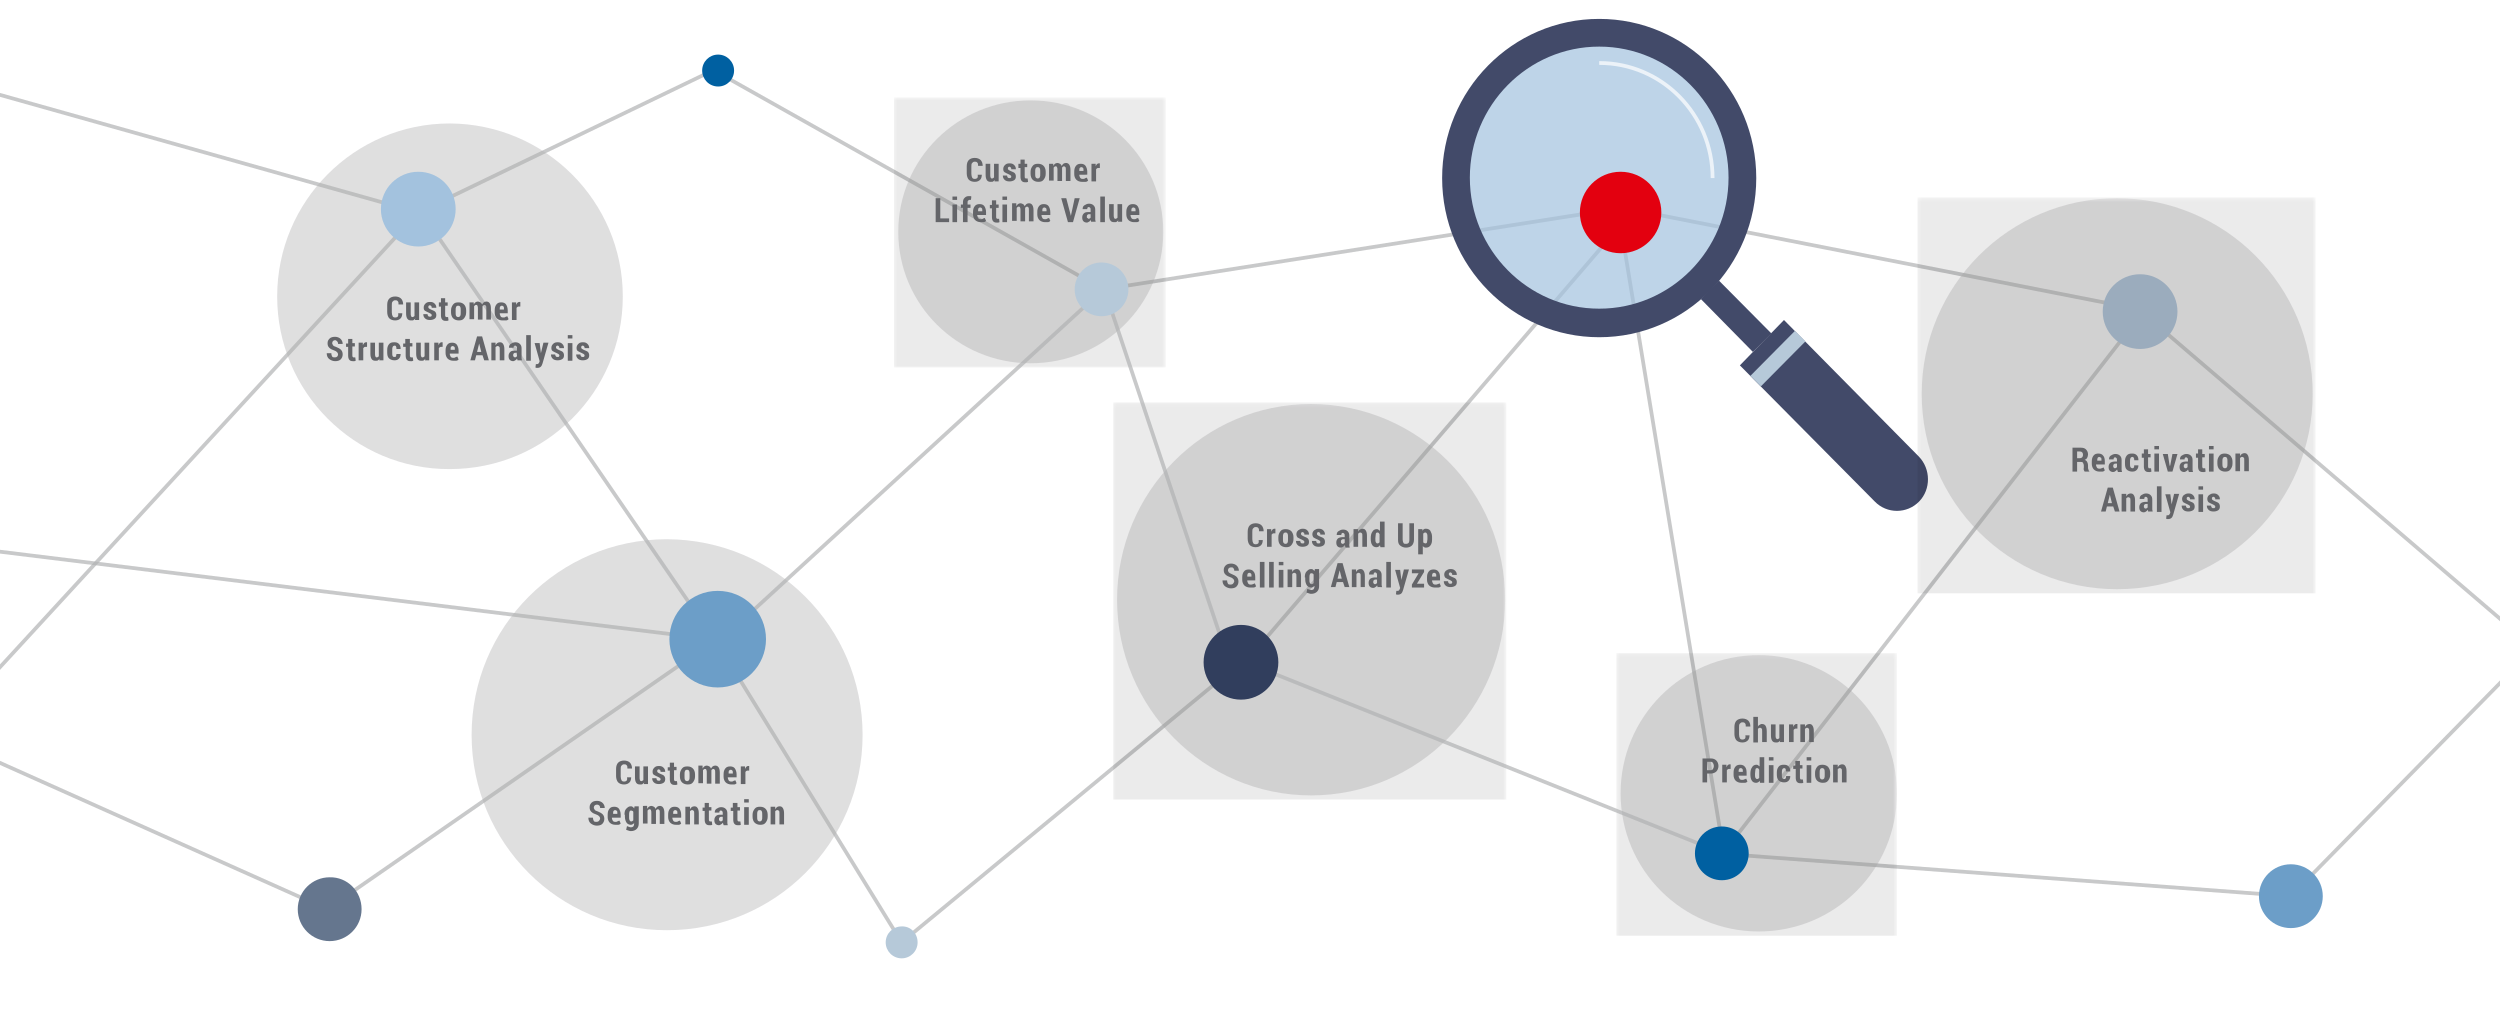 <?xml version="1.0" encoding="UTF-8"?>
<!-- Generator: Adobe Illustrator 19.2.0, SVG Export Plug-In . SVG Version: 6.00 Build 0)  -->
<svg version="1.1" id="Layer_1" xmlns="http://www.w3.org/2000/svg" xmlns:xlink="http://www.w3.org/1999/xlink" x="0px" y="0px" width="595.3px" height="244.7px" viewBox="0 0 595.3 244.7" style="enable-background:new 0 0 595.3 244.7;" xml:space="preserve">
<style type="text/css">
	.st0{opacity:0.7;clip-path:url(#SVGID_2_);}
	.st1{clip-path:url(#SVGID_4_);fill:none;stroke:#FFFFFF;stroke-width:0.898;}
	.st2{clip-path:url(#SVGID_6_);fill:none;stroke:#B1B2B3;stroke-width:0.898;}
	.st3{clip-path:url(#SVGID_8_);fill:none;stroke:#B1B2B3;stroke-width:0.898;}
	.st4{clip-path:url(#SVGID_10_);fill:none;stroke:#B1B2B3;stroke-width:0.898;}
	.st5{clip-path:url(#SVGID_12_);fill:none;stroke:#B1B2B3;stroke-width:0.898;}
	.st6{clip-path:url(#SVGID_14_);fill:none;stroke:#B1B2B3;stroke-width:0.898;}
	.st7{clip-path:url(#SVGID_16_);fill:none;stroke:#B1B2B3;stroke-width:0.898;}
	.st8{clip-path:url(#SVGID_18_);fill:none;stroke:#B1B2B3;stroke-width:0.898;}
	.st9{clip-path:url(#SVGID_20_);fill:none;stroke:#B1B2B3;stroke-width:0.898;}
	.st10{clip-path:url(#SVGID_22_);fill:none;stroke:#B1B2B3;stroke-width:0.898;}
	.st11{clip-path:url(#SVGID_24_);fill:#A3C2DE;}
	.st12{clip-path:url(#SVGID_2_);fill:#424A69;}
	.st13{fill:#424A69;}
	.st14{clip-path:url(#SVGID_26_);fill:#424A69;}
	.st15{fill:#B6C9D9;}
	.st16{opacity:0.7;clip-path:url(#SVGID_28_);}
	.st17{clip-path:url(#SVGID_30_);fill:none;stroke:#FFFFFF;stroke-width:0.898;stroke-miterlimit:10;}
	.st18{clip-path:url(#SVGID_32_);fill:none;stroke:#B1B2B3;stroke-width:0.898;}
	.st19{opacity:0.4;clip-path:url(#SVGID_28_);}
	.st20{clip-path:url(#SVGID_34_);fill:#AFAEB0;}
	.st21{filter:url(#Adobe_OpacityMaskFilter);}
	.st22{clip-path:url(#SVGID_36_);fill:#FFFFFF;}
	.st23{clip-path:url(#SVGID_36_);mask:url(#SVGID_37_);}
	.st24{clip-path:url(#SVGID_39_);fill:#AFAEB0;}
	.st25{filter:url(#Adobe_OpacityMaskFilter_1_);}
	.st26{clip-path:url(#SVGID_39_);}
	.st27{opacity:0.2;clip-path:url(#SVGID_39_);}
	.st28{filter:url(#Adobe_OpacityMaskFilter_2_);}
	.st29{clip-path:url(#SVGID_43_);fill:#FFFFFF;}
	.st30{clip-path:url(#SVGID_43_);mask:url(#SVGID_44_);}
	.st31{clip-path:url(#SVGID_46_);fill:#AFAEB0;}
	.st32{filter:url(#Adobe_OpacityMaskFilter_3_);}
	.st33{clip-path:url(#SVGID_46_);}
	.st34{opacity:0.2;clip-path:url(#SVGID_46_);}
	.st35{filter:url(#Adobe_OpacityMaskFilter_4_);}
	.st36{clip-path:url(#SVGID_50_);fill:#FFFFFF;}
	.st37{clip-path:url(#SVGID_50_);mask:url(#SVGID_51_);}
	.st38{clip-path:url(#SVGID_53_);fill:#AFAEB0;}
	.st39{filter:url(#Adobe_OpacityMaskFilter_5_);}
	.st40{clip-path:url(#SVGID_53_);}
	.st41{opacity:0.2;clip-path:url(#SVGID_53_);}
	.st42{filter:url(#Adobe_OpacityMaskFilter_6_);}
	.st43{clip-path:url(#SVGID_57_);fill:#FFFFFF;}
	.st44{clip-path:url(#SVGID_57_);mask:url(#SVGID_58_);}
	.st45{clip-path:url(#SVGID_60_);fill:#AFAEB0;}
	.st46{filter:url(#Adobe_OpacityMaskFilter_7_);}
	.st47{clip-path:url(#SVGID_60_);}
	.st48{opacity:0.2;clip-path:url(#SVGID_60_);}
	.st49{clip-path:url(#SVGID_64_);fill:#AFAEB0;}
	.st50{clip-path:url(#SVGID_28_);fill:#9BACBD;}
	.st51{clip-path:url(#SVGID_66_);fill:none;stroke:#B1B2B3;stroke-width:0.898;}
	.st52{clip-path:url(#SVGID_68_);fill:none;stroke:#B1B2B3;stroke-width:0.898;}
	.st53{clip-path:url(#SVGID_70_);fill:none;stroke:#B1B2B3;stroke-width:0.898;}
	.st54{clip-path:url(#SVGID_72_);fill:none;stroke:#B1B2B3;stroke-width:0.898;}
	.st55{clip-path:url(#SVGID_28_);fill:#6C9EC8;}
	.st56{clip-path:url(#SVGID_28_);fill:#B6C9D9;}
	.st57{clip-path:url(#SVGID_28_);fill:#0060A1;}
	.st58{clip-path:url(#SVGID_28_);fill:#E3000F;}
	.st59{clip-path:url(#SVGID_28_);fill:#313E5D;}
	.st60{fill:#646569;}
	.st61{clip-path:url(#SVGID_74_);fill:#A3C2DE;}
	.st62{clip-path:url(#SVGID_74_);fill:#B6C9D9;}
	.st63{clip-path:url(#SVGID_74_);fill:#0060A1;}
	.st64{clip-path:url(#SVGID_74_);fill:#6C9EC8;}
	.st65{clip-path:url(#SVGID_74_);fill:#65768E;}
</style>
<g>
	<defs>
		<rect id="SVGID_1_" width="595.3" height="244.7"/>
	</defs>
	<clipPath id="SVGID_2_">
		<use xlink:href="#SVGID_1_" style="overflow:visible;"/>
	</clipPath>
	<g class="st0">
		<g>
			<defs>
				<rect id="SVGID_3_" x="508.6" y="11.5" width="77.6" height="64.5"/>
			</defs>
			<clipPath id="SVGID_4_">
				<use xlink:href="#SVGID_3_" style="overflow:visible;"/>
			</clipPath>
			<line class="st1" x1="509.9" y1="74.7" x2="584.9" y2="12.9"/>
		</g>
	</g>
	<g class="st0">
		<g>
			<defs>
				<rect id="SVGID_5_" x="-29.5" y="150.7" width="201.7" height="67.3"/>
			</defs>
			<clipPath id="SVGID_6_">
				<use xlink:href="#SVGID_5_" style="overflow:visible;"/>
			</clipPath>
			<polyline class="st2" points="170.9,152.1 77.9,216.5 -28.3,169    "/>
		</g>
	</g>
	<g class="st0">
		<g>
			<defs>
				<rect id="SVGID_7_" x="98.4" y="15.2" width="287.1" height="55.2"/>
			</defs>
			<clipPath id="SVGID_8_">
				<use xlink:href="#SVGID_7_" style="overflow:visible;"/>
			</clipPath>
			<polyline class="st3" points="384.4,49.8 262.7,68.9 169.9,16.7 99.6,50.6    "/>
		</g>
	</g>
	<g class="st0">
		<g>
			<defs>
				<rect id="SVGID_9_" x="409" y="153.3" width="195.6" height="61.6"/>
			</defs>
			<clipPath id="SVGID_10_">
				<use xlink:href="#SVGID_9_" style="overflow:visible;"/>
			</clipPath>
			<polyline class="st4" points="410,203.3 545.5,213.4 603.2,154.6    "/>
		</g>
	</g>
	<g class="st0">
		<g>
			<defs>
				<rect id="SVGID_11_" x="508.6" y="72.9" width="95.9" height="82.6"/>
			</defs>
			<clipPath id="SVGID_12_">
				<use xlink:href="#SVGID_11_" style="overflow:visible;"/>
			</clipPath>
			<line class="st5" x1="509.9" y1="74.2" x2="603.2" y2="154.1"/>
		</g>
	</g>
	<g class="st0">
		<g>
			<defs>
				<rect id="SVGID_13_" x="384.8" y="48" width="128.4" height="27.7"/>
			</defs>
			<clipPath id="SVGID_14_">
				<use xlink:href="#SVGID_13_" style="overflow:visible;"/>
			</clipPath>
			<line class="st6" x1="385.9" y1="49.4" x2="512.1" y2="74.2"/>
		</g>
	</g>
	<g class="st0">
		<g>
			<defs>
				<rect id="SVGID_15_" x="-16.3" y="128.1" width="187.6" height="25.7"/>
			</defs>
			<clipPath id="SVGID_16_">
				<use xlink:href="#SVGID_15_" style="overflow:visible;"/>
			</clipPath>
			<line class="st7" x1="170.3" y1="152.3" x2="-15.2" y2="129.5"/>
		</g>
	</g>
	<g class="st0">
		<g>
			<defs>
				<rect id="SVGID_17_" x="168.9" y="151" width="127.9" height="75"/>
			</defs>
			<clipPath id="SVGID_18_">
				<use xlink:href="#SVGID_17_" style="overflow:visible;"/>
			</clipPath>
			<polyline class="st8" points="295.5,157.7 214.7,224.4 170.3,152.3    "/>
		</g>
	</g>
	<g class="st0">
		<g>
			<defs>
				<rect id="SVGID_19_" x="-33.8" y="12" width="135.3" height="151.3"/>
			</defs>
			<clipPath id="SVGID_20_">
				<use xlink:href="#SVGID_19_" style="overflow:visible;"/>
			</clipPath>
			<polyline class="st9" points="-2.8,161.9 99.6,50.6 -32.7,13.4    "/>
		</g>
	</g>
	<g class="st0">
		<g>
			<defs>
				<rect id="SVGID_21_" x="294.1" y="51.6" width="117.8" height="152.8"/>
			</defs>
			<clipPath id="SVGID_22_">
				<use xlink:href="#SVGID_21_" style="overflow:visible;"/>
			</clipPath>
			<polyline class="st10" points="295.5,158.9 385.9,53.6 410.5,203.3    "/>
		</g>
	</g>
	<g class="st0">
		<g>
			<defs>
				<rect id="SVGID_23_" x="346.2" y="7.4" width="69.1" height="69.9"/>
			</defs>
			<clipPath id="SVGID_24_">
				<use xlink:href="#SVGID_23_" style="overflow:visible;"/>
			</clipPath>
			<path class="st11" d="M414.3,42.3c0,18.7-15,33.9-33.5,33.9c-18.5,0-33.5-15.2-33.5-33.9c0-18.7,15-33.9,33.5-33.9     C399.3,8.4,414.3,23.6,414.3,42.3"/>
		</g>
	</g>
	<path class="st12" d="M380.8,73.5c-17,0-30.8-14-30.8-31.2c0-17.2,13.8-31.2,30.8-31.2c17,0,30.8,14,30.8,31.2   C411.6,59.6,397.8,73.5,380.8,73.5 M380.8,4.5c-20.7,0-37.4,17-37.4,37.9c0,20.9,16.8,37.9,37.4,37.9c20.7,0,37.4-17,37.4-37.9   C418.2,21.4,401.4,4.5,380.8,4.5"/>
</g>
<polygon class="st13" points="421.8,79.4 417.4,83.8 405,71.2 409.3,66.8 "/>
<g>
	<defs>
		<rect id="SVGID_25_" width="595.3" height="244.7"/>
	</defs>
	<clipPath id="SVGID_26_">
		<use xlink:href="#SVGID_25_" style="overflow:visible;"/>
	</clipPath>
	<path class="st14" d="M456.9,108.7L456.9,108.7l-32.1-32.5L414.3,87l32.1,32.4l0,0c2.9,3,7.7,3,10.6,0   C459.8,116.5,459.8,111.7,456.9,108.7"/>
</g>
<polygon class="st15" points="429.9,81.3 419.3,92 416.8,89.5 427.4,78.8 "/>
<g>
	<defs>
		<rect id="SVGID_27_" width="595.3" height="244.7"/>
	</defs>
	<clipPath id="SVGID_28_">
		<use xlink:href="#SVGID_27_" style="overflow:visible;"/>
	</clipPath>
	<g class="st16">
		<g>
			<defs>
				<rect id="SVGID_29_" x="379.8" y="13.5" width="29.5" height="29.8"/>
			</defs>
			<clipPath id="SVGID_30_">
				<use xlink:href="#SVGID_29_" style="overflow:visible;"/>
			</clipPath>
			<path class="st17" d="M380.8,15c14.9,0,27,12.2,27,27.4"/>
		</g>
	</g>
	<g class="st16">
		<g>
			<defs>
				<rect id="SVGID_31_" x="409.5" y="74" width="101.5" height="129.8"/>
			</defs>
			<clipPath id="SVGID_32_">
				<use xlink:href="#SVGID_31_" style="overflow:visible;"/>
			</clipPath>
			<line class="st18" x1="509.6" y1="75.2" x2="410.8" y2="202.5"/>
		</g>
	</g>
	<g class="st19">
		<g>
			<defs>
				<rect id="SVGID_33_" x="111.3" y="127.5" width="95.1" height="95.1"/>
			</defs>
			<clipPath id="SVGID_34_">
				<use xlink:href="#SVGID_33_" style="overflow:visible;"/>
			</clipPath>
			<path class="st20" d="M205.4,175c0,25.7-20.8,46.5-46.6,46.5c-25.7,0-46.5-20.8-46.5-46.5c0-25.7,20.8-46.6,46.5-46.6     C184.6,128.5,205.4,149.3,205.4,175"/>
		</g>
	</g>
	<g class="st19">
		<g>
			<defs>
				<rect id="SVGID_35_" x="456.6" y="46.2" width="95.1" height="95.1"/>
			</defs>
			<clipPath id="SVGID_36_">
				<use xlink:href="#SVGID_35_" style="overflow:visible;"/>
			</clipPath>
			<defs>
				<filter id="Adobe_OpacityMaskFilter" filterUnits="userSpaceOnUse" x="456.1" y="45.6" width="96.1" height="96.5">
					<feColorMatrix type="matrix" values="1 0 0 0 0  0 1 0 0 0  0 0 1 0 0  0 0 0 1 0"/>
				</filter>
			</defs>
			<mask maskUnits="userSpaceOnUse" x="456.1" y="45.6" width="96.1" height="96.5" id="SVGID_37_">
				<g class="st21">
					<path class="st22" d="M550.7,93.8c0,25.7-20.8,46.5-46.6,46.5c-25.7,0-46.5-20.8-46.5-46.5c0-25.7,20.8-46.6,46.5-46.6       C529.8,47.2,550.7,68.1,550.7,93.8"/>
				</g>
			</mask>
			<g class="st23">
				<g>
					<defs>
						<rect id="SVGID_38_" x="456.4" y="47" width="95" height="95"/>
					</defs>
					<clipPath id="SVGID_39_">
						<use xlink:href="#SVGID_38_" style="overflow:visible;"/>
					</clipPath>
					<path class="st24" d="M550.7,93.8c0,25.7-20.8,46.5-46.6,46.5c-25.7,0-46.5-20.8-46.5-46.5c0-25.7,20.8-46.6,46.5-46.6       C529.8,47.2,550.7,68.1,550.7,93.8"/>
					<defs>
						<filter id="Adobe_OpacityMaskFilter_1_" filterUnits="userSpaceOnUse" x="456.1" y="45.6" width="96.1" height="96.5">
							<feColorMatrix type="matrix" values="1 0 0 0 0  0 1 0 0 0  0 0 1 0 0  0 0 0 1 0"/>
						</filter>
					</defs>
					<mask maskUnits="userSpaceOnUse" x="456.1" y="45.6" width="96.1" height="96.5" id="SVGID_37_">
						<g class="st25">
							<g>
								<defs>
									<rect id="SVGID_40_" x="456.1" y="45.6" width="96.1" height="96.5"/>
								</defs>
								<clipPath id="SVGID_41_" class="st26">
									<use xlink:href="#SVGID_40_" style="overflow:visible;"/>
								</clipPath>
								<g transform="matrix(1 0 0 1 -3.051758e-005 0)" style="clip-path:url(#SVGID_41_);">
									
								</g>
							</g>
						</g>
					</mask>
					<rect x="456.1" y="45.6" class="st27" width="96.1" height="96.5"/>
				</g>
			</g>
		</g>
	</g>
	<g class="st19">
		<g>
			<defs>
				<rect id="SVGID_42_" x="212.9" y="22.9" width="65.1" height="64.6"/>
			</defs>
			<clipPath id="SVGID_43_">
				<use xlink:href="#SVGID_42_" style="overflow:visible;"/>
			</clipPath>
			<defs>
				<filter id="Adobe_OpacityMaskFilter_2_" filterUnits="userSpaceOnUse" x="212.2" y="22.5" width="66.2" height="65.7">
					<feColorMatrix type="matrix" values="1 0 0 0 0  0 1 0 0 0  0 0 1 0 0  0 0 0 1 0"/>
				</filter>
			</defs>
			<mask maskUnits="userSpaceOnUse" x="212.2" y="22.5" width="66.2" height="65.7" id="SVGID_44_">
				<g class="st28">
					<path class="st29" d="M277,55.2c0,17.3-14.1,31.3-31.6,31.3c-17.4,0-31.5-14-31.5-31.3c0-17.3,14.1-31.3,31.5-31.3       C262.9,23.9,277,38,277,55.2"/>
				</g>
			</mask>
			<g class="st30">
				<g>
					<defs>
						<rect id="SVGID_45_" x="212.6" y="23.2" width="65" height="65"/>
					</defs>
					<clipPath id="SVGID_46_">
						<use xlink:href="#SVGID_45_" style="overflow:visible;"/>
					</clipPath>
					<path class="st31" d="M277,55.2c0,17.3-14.1,31.3-31.6,31.3c-17.4,0-31.5-14-31.5-31.3c0-17.3,14.1-31.3,31.5-31.3       C262.9,23.9,277,38,277,55.2"/>
					<defs>
						<filter id="Adobe_OpacityMaskFilter_3_" filterUnits="userSpaceOnUse" x="212.2" y="22.5" width="66.2" height="65.5">
							<feColorMatrix type="matrix" values="1 0 0 0 0  0 1 0 0 0  0 0 1 0 0  0 0 0 1 0"/>
						</filter>
					</defs>
					<mask maskUnits="userSpaceOnUse" x="212.2" y="22.5" width="66.2" height="65.5" id="SVGID_44_">
						<g class="st32">
							<g>
								<defs>
									<rect id="SVGID_47_" x="212.2" y="22.5" width="66.2" height="65.5"/>
								</defs>
								<clipPath id="SVGID_48_" class="st33">
									<use xlink:href="#SVGID_47_" style="overflow:visible;"/>
								</clipPath>
								<g style="clip-path:url(#SVGID_48_);">
									
								</g>
							</g>
						</g>
					</mask>
					<rect x="212.2" y="22.5" class="st34" width="66.2" height="65.5"/>
				</g>
			</g>
		</g>
	</g>
	<g class="st19">
		<g>
			<defs>
				<rect id="SVGID_49_" x="265.1" y="95.3" width="94.4" height="95.1"/>
			</defs>
			<clipPath id="SVGID_50_">
				<use xlink:href="#SVGID_49_" style="overflow:visible;"/>
			</clipPath>
			<defs>
				<filter id="Adobe_OpacityMaskFilter_4_" filterUnits="userSpaceOnUse" x="264.4" y="94.7" width="95.8" height="96.5">
					<feColorMatrix type="matrix" values="1 0 0 0 0  0 1 0 0 0  0 0 1 0 0  0 0 0 1 0"/>
				</filter>
			</defs>
			<mask maskUnits="userSpaceOnUse" x="264.4" y="94.7" width="95.8" height="96.5" id="SVGID_51_">
				<g class="st35">
					<path class="st36" d="M358.4,142.8c0,25.7-20.7,46.6-46.2,46.6c-25.5,0-46.2-20.9-46.2-46.6c0-25.7,20.7-46.6,46.2-46.6       C337.8,96.3,358.4,117.1,358.4,142.8"/>
				</g>
			</mask>
			<g class="st37">
				<g>
					<defs>
						<rect id="SVGID_52_" x="264.7" y="95.8" width="94" height="95"/>
					</defs>
					<clipPath id="SVGID_53_">
						<use xlink:href="#SVGID_52_" style="overflow:visible;"/>
					</clipPath>
					<path class="st38" d="M358.4,142.8c0,25.7-20.7,46.6-46.2,46.6c-25.5,0-46.2-20.9-46.2-46.6c0-25.7,20.7-46.6,46.2-46.6       C337.8,96.3,358.4,117.1,358.4,142.8"/>
					<defs>
						<filter id="Adobe_OpacityMaskFilter_5_" filterUnits="userSpaceOnUse" x="264.4" y="94.7" width="95.8" height="96.5">
							<feColorMatrix type="matrix" values="1 0 0 0 0  0 1 0 0 0  0 0 1 0 0  0 0 0 1 0"/>
						</filter>
					</defs>
					<mask maskUnits="userSpaceOnUse" x="264.4" y="94.7" width="95.8" height="96.5" id="SVGID_51_">
						<g class="st39">
							<g>
								<defs>
									<rect id="SVGID_54_" x="264.4" y="94.7" width="95.8" height="96.5"/>
								</defs>
								<clipPath id="SVGID_55_" class="st40">
									<use xlink:href="#SVGID_54_" style="overflow:visible;"/>
								</clipPath>
								<g transform="matrix(1 0 0 1 0 -7.629395e-006)" style="clip-path:url(#SVGID_55_);">
									
								</g>
							</g>
						</g>
					</mask>
					<rect x="264.4" y="94.7" class="st41" width="95.8" height="96.5"/>
				</g>
			</g>
		</g>
	</g>
	<g class="st19">
		<g>
			<defs>
				<rect id="SVGID_56_" x="384.9" y="155" width="67.8" height="67.8"/>
			</defs>
			<clipPath id="SVGID_57_">
				<use xlink:href="#SVGID_56_" style="overflow:visible;"/>
			</clipPath>
			<defs>
				<filter id="Adobe_OpacityMaskFilter_6_" filterUnits="userSpaceOnUse" x="384.3" y="154.4" width="68.8" height="69.1">
					<feColorMatrix type="matrix" values="1 0 0 0 0  0 1 0 0 0  0 0 1 0 0  0 0 0 1 0"/>
				</filter>
			</defs>
			<mask maskUnits="userSpaceOnUse" x="384.3" y="154.4" width="68.8" height="69.1" id="SVGID_58_">
				<g class="st42">
					<path class="st43" d="M451.7,188.9c0,18.2-14.7,32.9-32.9,32.9c-18.2,0-32.9-14.7-32.9-32.9c0-18.2,14.7-32.9,32.9-32.9       C436.9,156,451.7,170.8,451.7,188.9"/>
				</g>
			</mask>
			<g class="st44">
				<g>
					<defs>
						<rect id="SVGID_59_" x="384.7" y="155.5" width="67" height="68"/>
					</defs>
					<clipPath id="SVGID_60_">
						<use xlink:href="#SVGID_59_" style="overflow:visible;"/>
					</clipPath>
					<path class="st45" d="M451.7,188.9c0,18.2-14.7,32.9-32.9,32.9c-18.2,0-32.9-14.7-32.9-32.9c0-18.2,14.7-32.9,32.9-32.9       C436.9,156,451.7,170.8,451.7,188.9"/>
					<defs>
						<filter id="Adobe_OpacityMaskFilter_7_" filterUnits="userSpaceOnUse" x="384.3" y="154.4" width="68.8" height="69.1">
							<feColorMatrix type="matrix" values="1 0 0 0 0  0 1 0 0 0  0 0 1 0 0  0 0 0 1 0"/>
						</filter>
					</defs>
					<mask maskUnits="userSpaceOnUse" x="384.3" y="154.4" width="68.8" height="69.1" id="SVGID_58_">
						<g class="st46">
							<g>
								<defs>
									<rect id="SVGID_61_" x="384.3" y="154.4" width="68.8" height="69.1"/>
								</defs>
								<clipPath id="SVGID_62_" class="st47">
									<use xlink:href="#SVGID_61_" style="overflow:visible;"/>
								</clipPath>
								<g style="clip-path:url(#SVGID_62_);">
									
								</g>
							</g>
						</g>
					</mask>
					<rect x="384.3" y="154.4" class="st48" width="68.8" height="69.1"/>
				</g>
			</g>
		</g>
	</g>
	<g class="st19">
		<g>
			<defs>
				<rect id="SVGID_63_" x="65" y="28.5" width="84.3" height="84.3"/>
			</defs>
			<clipPath id="SVGID_64_">
				<use xlink:href="#SVGID_63_" style="overflow:visible;"/>
			</clipPath>
			<path class="st49" d="M148.3,70.6c0,22.7-18.4,41.1-41.2,41.1C84.4,111.8,66,93.3,66,70.6c0-22.7,18.4-41.2,41.1-41.2     C129.8,29.5,148.3,47.9,148.3,70.6"/>
		</g>
	</g>
	<path class="st50" d="M518.5,74.2c0,4.9-4,8.9-8.9,8.9c-4.9,0-8.9-4-8.9-8.9c0-4.9,4-8.9,8.9-8.9C514.5,65.3,518.5,69.3,518.5,74.2   "/>
	<g class="st16">
		<g>
			<defs>
				<rect id="SVGID_65_" x="291.4" y="154.7" width="119" height="49.5"/>
			</defs>
			<clipPath id="SVGID_66_">
				<use xlink:href="#SVGID_65_" style="overflow:visible;"/>
			</clipPath>
			<line class="st51" x1="292.6" y1="156.1" x2="409.3" y2="202.8"/>
		</g>
	</g>
	<g class="st16">
		<g>
			<defs>
				<rect id="SVGID_67_" x="261.2" y="67" width="31.6" height="88"/>
			</defs>
			<clipPath id="SVGID_68_">
				<use xlink:href="#SVGID_67_" style="overflow:visible;"/>
			</clipPath>
			<line class="st52" x1="262.7" y1="68.1" x2="291.4" y2="153.9"/>
		</g>
	</g>
	<g class="st16">
		<g>
			<defs>
				<rect id="SVGID_69_" x="163.6" y="67.8" width="100.1" height="92.1"/>
			</defs>
			<clipPath id="SVGID_70_">
				<use xlink:href="#SVGID_69_" style="overflow:visible;"/>
			</clipPath>
			<line class="st53" x1="262.4" y1="69.2" x2="164.9" y2="158.6"/>
		</g>
	</g>
	<g class="st16">
		<g>
			<defs>
				<rect id="SVGID_71_" x="98.6" y="48.8" width="72.6" height="104.4"/>
			</defs>
			<clipPath id="SVGID_72_">
				<use xlink:href="#SVGID_71_" style="overflow:visible;"/>
			</clipPath>
			<line class="st54" x1="100" y1="50.1" x2="169.9" y2="152"/>
		</g>
	</g>
	<path class="st55" d="M182.4,152.2c0,6.3-5.1,11.5-11.5,11.5c-6.3,0-11.5-5.1-11.5-11.5c0-6.3,5.1-11.5,11.5-11.5   C177.3,140.7,182.4,145.8,182.4,152.2"/>
	<path class="st56" d="M268.7,68.9c0,3.5-2.8,6.4-6.4,6.4c-3.5,0-6.4-2.8-6.4-6.4c0-3.5,2.8-6.4,6.4-6.4   C265.9,62.5,268.7,65.4,268.7,68.9"/>
	<path class="st57" d="M416.4,203.2c0,3.5-2.8,6.4-6.4,6.4c-3.5,0-6.4-2.8-6.4-6.4c0-3.5,2.8-6.4,6.4-6.4   C413.5,196.8,416.4,199.6,416.4,203.2"/>
	<path class="st58" d="M395.6,50.6c0,5.3-4.3,9.7-9.7,9.7c-5.3,0-9.7-4.3-9.7-9.7c0-5.3,4.3-9.7,9.7-9.7   C391.2,40.9,395.6,45.2,395.6,50.6"/>
	<path class="st59" d="M304.4,157.7c0,4.9-4,8.9-8.9,8.9c-4.9,0-8.9-4-8.9-8.9c0-4.9,4-8.9,8.9-8.9   C300.4,148.8,304.4,152.8,304.4,157.7"/>
</g>
<g>
	<path class="st60" d="M95.8,74.4L95.8,74.4c0,0.6-0.1,1.1-0.4,1.4s-0.7,0.5-1.3,0.5s-1.1-0.2-1.4-0.5s-0.5-0.9-0.5-1.5v-1.7   c0-0.7,0.2-1.2,0.5-1.5s0.8-0.5,1.4-0.5c0.6,0,1.1,0.2,1.4,0.5s0.5,0.8,0.5,1.4l0,0h-1.1c0-0.4,0-0.6-0.2-0.8s-0.3-0.2-0.6-0.2   c-0.3,0-0.4,0.1-0.6,0.3s-0.2,0.5-0.2,0.9v1.7c0,0.4,0.1,0.7,0.2,0.9s0.3,0.3,0.6,0.3c0.3,0,0.5-0.1,0.6-0.2s0.2-0.4,0.1-0.8H95.8z   "/>
	<path class="st60" d="M98.9,75.8c-0.1,0.2-0.3,0.3-0.4,0.4s-0.3,0.1-0.6,0.1c-0.4,0-0.7-0.1-0.9-0.4s-0.3-0.7-0.3-1.3V72h1.1v2.6   c0,0.3,0,0.5,0.1,0.7s0.2,0.2,0.3,0.2c0.1,0,0.2,0,0.3-0.1s0.2-0.1,0.2-0.2V72h1.1v4.2h-1L98.9,75.8z"/>
	<path class="st60" d="M102.8,75.1c0-0.1,0-0.2-0.1-0.3s-0.3-0.2-0.5-0.3c-0.4-0.2-0.7-0.3-1-0.5s-0.3-0.5-0.3-0.8   c0-0.3,0.1-0.6,0.4-0.9s0.6-0.4,1.1-0.4c0.5,0,0.8,0.1,1.1,0.4s0.4,0.6,0.4,1l0,0h-1.1c0-0.2,0-0.3-0.1-0.4s-0.2-0.2-0.3-0.2   c-0.1,0-0.2,0-0.3,0.1s-0.1,0.2-0.1,0.3c0,0.1,0,0.2,0.1,0.3s0.3,0.2,0.5,0.3c0.4,0.2,0.8,0.3,1,0.5s0.3,0.5,0.3,0.8   c0,0.4-0.1,0.7-0.4,0.9s-0.7,0.3-1.1,0.3c-0.5,0-0.9-0.1-1.2-0.4s-0.4-0.6-0.4-1l0,0h1c0,0.2,0.1,0.4,0.2,0.5s0.2,0.1,0.4,0.1   c0.1,0,0.3,0,0.3-0.1S102.8,75.3,102.8,75.1z"/>
	<path class="st60" d="M106,71V72h0.6v0.8H106V75c0,0.2,0,0.3,0.1,0.4s0.1,0.1,0.2,0.1c0.1,0,0.1,0,0.2,0s0.1,0,0.2,0l0.1,0.8   c-0.1,0-0.2,0.1-0.3,0.1s-0.2,0-0.4,0c-0.4,0-0.6-0.1-0.8-0.3s-0.3-0.6-0.3-1v-2.1h-0.5V72h0.5V71H106z"/>
	<path class="st60" d="M107.4,73.9c0-0.6,0.2-1,0.5-1.4s0.7-0.5,1.3-0.5s1,0.2,1.3,0.5s0.5,0.8,0.5,1.4v0.5c0,0.6-0.2,1-0.5,1.4   s-0.7,0.5-1.3,0.5c-0.5,0-1-0.2-1.3-0.5s-0.5-0.8-0.5-1.4V73.9z M108.5,74.4c0,0.3,0,0.6,0.1,0.8c0.1,0.2,0.3,0.3,0.5,0.3   c0.2,0,0.4-0.1,0.5-0.3s0.1-0.4,0.1-0.8v-0.5c0-0.3,0-0.6-0.1-0.8c-0.1-0.2-0.2-0.3-0.5-0.3s-0.4,0.1-0.5,0.3   c-0.1,0.2-0.1,0.4-0.1,0.8V74.4z"/>
	<path class="st60" d="M112.8,72l0,0.5c0.1-0.2,0.3-0.4,0.4-0.5s0.4-0.2,0.6-0.2c0.2,0,0.4,0.1,0.6,0.2s0.3,0.3,0.4,0.5   c0.1-0.2,0.3-0.4,0.4-0.5s0.4-0.2,0.6-0.2c0.3,0,0.6,0.1,0.8,0.4s0.3,0.7,0.3,1.3v2.6h-1.1v-2.6c0-0.3,0-0.6-0.1-0.7   s-0.2-0.2-0.3-0.2c-0.1,0-0.2,0-0.3,0.1s-0.2,0.1-0.2,0.3c0,0,0,0.1,0,0.1c0,0,0,0.1,0,0.2v2.8h-1.1v-2.6c0-0.3,0-0.5-0.1-0.7   s-0.2-0.2-0.3-0.2c-0.1,0-0.2,0-0.3,0.1s-0.1,0.1-0.2,0.2v3.1h-1.1V72H112.8z"/>
	<path class="st60" d="M119.6,76.3c-0.5,0-1-0.2-1.3-0.5s-0.5-0.8-0.5-1.3v-0.6c0-0.6,0.1-1,0.4-1.4s0.7-0.5,1.2-0.5   c0.5,0,0.9,0.2,1.1,0.5s0.4,0.8,0.4,1.4v0.7H119v0c0,0.3,0.1,0.5,0.2,0.7s0.3,0.3,0.6,0.3c0.2,0,0.4,0,0.5-0.1s0.3-0.1,0.5-0.2   l0.3,0.7c-0.1,0.1-0.3,0.3-0.6,0.3S119.9,76.3,119.6,76.3z M119.5,72.8c-0.2,0-0.3,0.1-0.4,0.2s-0.1,0.4-0.1,0.7h1v-0.2   c0-0.2,0-0.4-0.1-0.5S119.7,72.8,119.5,72.8z"/>
	<path class="st60" d="M123.9,73l-0.4,0c-0.1,0-0.2,0-0.3,0.1s-0.1,0.1-0.2,0.2v2.9h-1.1V72h1l0,0.6l0,0c0.1-0.2,0.2-0.4,0.3-0.5   s0.3-0.2,0.4-0.2c0,0,0.1,0,0.2,0s0.1,0,0.1,0L123.9,73z"/>
	<path class="st60" d="M80.5,84.4c0-0.2-0.1-0.4-0.2-0.5s-0.3-0.3-0.6-0.4c-0.6-0.2-1-0.4-1.3-0.7s-0.4-0.6-0.4-1.1   c0-0.5,0.2-0.8,0.5-1.1s0.8-0.4,1.3-0.4c0.5,0,1,0.2,1.3,0.5s0.5,0.7,0.5,1.2l0,0h-1.1c0-0.3-0.1-0.5-0.2-0.6S80,81,79.8,81   c-0.2,0-0.4,0.1-0.5,0.2s-0.2,0.3-0.2,0.5c0,0.2,0.1,0.3,0.2,0.5s0.4,0.3,0.7,0.4c0.5,0.2,0.9,0.4,1.2,0.7s0.4,0.7,0.4,1.1   c0,0.5-0.2,0.9-0.5,1.2s-0.8,0.4-1.3,0.4c-0.5,0-1-0.2-1.4-0.5s-0.6-0.8-0.6-1.4l0,0h1.1c0,0.4,0.1,0.6,0.2,0.8s0.4,0.2,0.7,0.2   c0.2,0,0.4-0.1,0.5-0.2S80.5,84.6,80.5,84.4z"/>
	<path class="st60" d="M83.9,80.6v1.1h0.6v0.8h-0.6v2.1c0,0.2,0,0.3,0.1,0.4s0.1,0.1,0.2,0.1c0.1,0,0.1,0,0.2,0s0.1,0,0.2,0l0.1,0.8   c-0.1,0-0.2,0.1-0.3,0.1s-0.2,0-0.4,0c-0.4,0-0.6-0.1-0.8-0.3s-0.3-0.6-0.3-1v-2.1h-0.5v-0.8h0.5v-1.1H83.9z"/>
	<path class="st60" d="M87.4,82.6l-0.4,0c-0.1,0-0.2,0-0.3,0.1s-0.1,0.1-0.2,0.2v2.9h-1.1v-4.2h1l0,0.6l0,0c0.1-0.2,0.2-0.4,0.3-0.5   s0.3-0.2,0.4-0.2c0,0,0.1,0,0.2,0s0.1,0,0.1,0L87.4,82.6z"/>
	<path class="st60" d="M90.4,85.4c-0.1,0.2-0.3,0.3-0.4,0.4s-0.3,0.1-0.6,0.1c-0.4,0-0.7-0.1-0.9-0.4s-0.3-0.7-0.3-1.3v-2.6h1.1v2.6   c0,0.3,0,0.5,0.1,0.7s0.2,0.2,0.3,0.2c0.1,0,0.2,0,0.3-0.1s0.2-0.1,0.2-0.2v-3.2h1.1v4.2h-1L90.4,85.4z"/>
	<path class="st60" d="M94,85c0.2,0,0.3-0.1,0.3-0.2s0.1-0.3,0.1-0.5h1l0,0c0,0.4-0.1,0.8-0.4,1.1s-0.6,0.4-1.1,0.4   c-0.5,0-1-0.2-1.3-0.5s-0.4-0.8-0.4-1.4v-0.5c0-0.6,0.1-1,0.4-1.4s0.7-0.5,1.3-0.5c0.5,0,0.8,0.1,1.1,0.4s0.4,0.7,0.4,1.2l0,0h-1   c0-0.2,0-0.4-0.1-0.6s-0.2-0.2-0.3-0.2c-0.2,0-0.4,0.1-0.5,0.3c-0.1,0.2-0.1,0.4-0.1,0.8V84c0,0.3,0,0.6,0.1,0.8S93.8,85,94,85z"/>
	<path class="st60" d="M97.6,80.6v1.1h0.6v0.8h-0.6v2.1c0,0.2,0,0.3,0.1,0.4s0.1,0.1,0.2,0.1c0.1,0,0.1,0,0.2,0s0.1,0,0.2,0l0.1,0.8   c-0.1,0-0.2,0.1-0.3,0.1s-0.2,0-0.4,0c-0.4,0-0.6-0.1-0.8-0.3s-0.3-0.6-0.3-1v-2.1H96v-0.8h0.5v-1.1H97.6z"/>
	<path class="st60" d="M101.3,85.4c-0.1,0.2-0.3,0.3-0.4,0.4s-0.3,0.1-0.6,0.1c-0.4,0-0.7-0.1-0.9-0.4s-0.3-0.7-0.3-1.3v-2.6h1.1   v2.6c0,0.3,0,0.5,0.1,0.7s0.2,0.2,0.3,0.2c0.1,0,0.2,0,0.3-0.1s0.2-0.1,0.2-0.2v-3.2h1.1v4.2h-1L101.3,85.4z"/>
	<path class="st60" d="M105.4,82.6l-0.4,0c-0.1,0-0.2,0-0.3,0.1s-0.1,0.1-0.2,0.2v2.9h-1.1v-4.2h1l0,0.6l0,0   c0.1-0.2,0.2-0.4,0.3-0.5s0.3-0.2,0.4-0.2c0,0,0.1,0,0.2,0s0.1,0,0.1,0L105.4,82.6z"/>
	<path class="st60" d="M107.9,85.9c-0.5,0-1-0.2-1.3-0.5s-0.5-0.8-0.5-1.3v-0.6c0-0.6,0.1-1,0.4-1.4s0.7-0.5,1.2-0.5   c0.5,0,0.9,0.2,1.1,0.5s0.4,0.8,0.4,1.4v0.7h-2.1v0c0,0.3,0.1,0.5,0.2,0.7s0.3,0.3,0.6,0.3c0.2,0,0.4,0,0.5-0.1s0.3-0.1,0.5-0.2   l0.3,0.7c-0.1,0.1-0.3,0.3-0.6,0.3S108.2,85.9,107.9,85.9z M107.8,82.4c-0.2,0-0.3,0.1-0.4,0.2s-0.1,0.4-0.1,0.7h1v-0.2   c0-0.2,0-0.4-0.1-0.5S107.9,82.4,107.8,82.4z"/>
	<path class="st60" d="M114.9,84.6h-1.5l-0.3,1.2H112l1.6-5.7h1.2l1.6,5.7h-1.1L114.9,84.6z M113.6,83.8h1l-0.5-2h0L113.6,83.8z"/>
	<path class="st60" d="M118,81.6l0,0.6c0.1-0.2,0.3-0.4,0.4-0.5s0.4-0.2,0.6-0.2c0.4,0,0.6,0.1,0.8,0.4s0.3,0.7,0.3,1.3v2.6h-1.1   v-2.6c0-0.3,0-0.5-0.1-0.6c-0.1-0.1-0.2-0.2-0.4-0.2c-0.1,0-0.2,0-0.3,0.1c-0.1,0.1-0.2,0.1-0.2,0.2v3.1H117v-4.2H118z"/>
	<path class="st60" d="M123.3,85.9c0-0.1-0.1-0.1-0.1-0.2s0-0.2-0.1-0.3c-0.1,0.2-0.2,0.3-0.4,0.4s-0.3,0.2-0.5,0.2   c-0.3,0-0.6-0.1-0.8-0.3s-0.3-0.5-0.3-0.9c0-0.4,0.1-0.7,0.4-1s0.7-0.3,1.2-0.3h0.4V83c0-0.2,0-0.4-0.1-0.5s-0.2-0.2-0.3-0.2   c-0.1,0-0.2,0-0.3,0.1s-0.1,0.2-0.1,0.4l-1.1,0l0,0c0-0.4,0.1-0.7,0.4-0.9s0.7-0.4,1.1-0.4c0.4,0,0.8,0.1,1.1,0.4s0.4,0.6,0.4,1.1   v1.7c0,0.2,0,0.4,0,0.6s0.1,0.4,0.1,0.5H123.3z M122.6,85.1c0.1,0,0.2,0,0.3-0.1s0.2-0.1,0.2-0.2V84h-0.4c-0.2,0-0.3,0.1-0.4,0.2   s-0.1,0.3-0.1,0.4c0,0.1,0,0.3,0.1,0.3S122.4,85.1,122.6,85.1z"/>
	<path class="st60" d="M126.4,85.9h-1.1v-6.1h1.1V85.9z"/>
	<path class="st60" d="M128.8,84.1L128.8,84.1l0.6-2.5h1.2l-1.4,4.9c-0.1,0.3-0.2,0.6-0.4,0.8s-0.5,0.3-0.8,0.3c-0.1,0-0.2,0-0.2,0   s-0.2,0-0.3-0.1l0.1-0.8c0,0,0.1,0,0.1,0s0,0,0.1,0c0.2,0,0.3,0,0.4-0.1s0.1-0.2,0.2-0.3l0.1-0.3l-1.2-4.3h1.2L128.8,84.1z"/>
	<path class="st60" d="M133.2,84.7c0-0.1,0-0.2-0.1-0.3s-0.3-0.2-0.5-0.3c-0.4-0.2-0.7-0.3-1-0.5s-0.3-0.5-0.3-0.8   c0-0.3,0.1-0.6,0.4-0.9s0.6-0.4,1.1-0.4c0.5,0,0.8,0.1,1.1,0.4s0.4,0.6,0.4,1l0,0h-1.1c0-0.2,0-0.3-0.1-0.4s-0.2-0.2-0.3-0.2   c-0.1,0-0.2,0-0.3,0.1s-0.1,0.2-0.1,0.3c0,0.1,0,0.2,0.1,0.3s0.3,0.2,0.5,0.3c0.4,0.2,0.8,0.3,1,0.5s0.3,0.5,0.3,0.8   c0,0.4-0.1,0.7-0.4,0.9s-0.7,0.3-1.1,0.3c-0.5,0-0.9-0.1-1.2-0.4s-0.4-0.6-0.4-1l0,0h1c0,0.2,0.1,0.4,0.2,0.5s0.2,0.1,0.4,0.1   c0.1,0,0.3,0,0.3-0.1S133.2,84.9,133.2,84.7z"/>
	<path class="st60" d="M136.3,80.6h-1.1v-0.8h1.1V80.6z M136.3,85.9h-1.1v-4.2h1.1V85.9z"/>
	<path class="st60" d="M139.2,84.7c0-0.1,0-0.2-0.1-0.3s-0.3-0.2-0.5-0.3c-0.4-0.2-0.7-0.3-1-0.5s-0.3-0.5-0.3-0.8   c0-0.3,0.1-0.6,0.4-0.9s0.6-0.4,1.1-0.4c0.5,0,0.8,0.1,1.1,0.4s0.4,0.6,0.4,1l0,0h-1.1c0-0.2,0-0.3-0.1-0.4s-0.2-0.2-0.3-0.2   c-0.1,0-0.2,0-0.3,0.1s-0.1,0.2-0.1,0.3c0,0.1,0,0.2,0.1,0.3s0.3,0.2,0.5,0.3c0.4,0.2,0.8,0.3,1,0.5s0.3,0.5,0.3,0.8   c0,0.4-0.1,0.7-0.4,0.9s-0.7,0.3-1.1,0.3c-0.5,0-0.9-0.1-1.2-0.4s-0.4-0.6-0.4-1l0,0h1c0,0.2,0.1,0.4,0.2,0.5s0.2,0.1,0.4,0.1   c0.1,0,0.3,0,0.3-0.1S139.2,84.9,139.2,84.7z"/>
</g>
<g>
	<path class="st60" d="M233.8,41.4L233.8,41.4c0,0.6-0.1,1.1-0.4,1.4s-0.7,0.5-1.3,0.5s-1.1-0.2-1.4-0.5s-0.5-0.9-0.5-1.5v-1.7   c0-0.7,0.2-1.2,0.5-1.5s0.8-0.5,1.4-0.5c0.6,0,1.1,0.2,1.4,0.5s0.5,0.8,0.5,1.4l0,0h-1.1c0-0.4,0-0.6-0.2-0.8s-0.3-0.2-0.6-0.2   c-0.3,0-0.4,0.1-0.6,0.3s-0.2,0.5-0.2,0.9v1.7c0,0.4,0.1,0.7,0.2,0.9s0.3,0.3,0.6,0.3c0.3,0,0.5-0.1,0.6-0.2s0.2-0.4,0.1-0.8H233.8   z"/>
	<path class="st60" d="M236.9,42.8c-0.1,0.2-0.3,0.3-0.4,0.4s-0.3,0.1-0.6,0.1c-0.4,0-0.7-0.1-0.9-0.4s-0.3-0.7-0.3-1.3V39h1.1v2.6   c0,0.3,0,0.5,0.1,0.7s0.2,0.2,0.3,0.2c0.1,0,0.2,0,0.3-0.1s0.2-0.1,0.2-0.2V39h1.1v4.2h-1L236.9,42.8z"/>
	<path class="st60" d="M240.8,42.1c0-0.1,0-0.2-0.1-0.3s-0.3-0.2-0.5-0.3c-0.4-0.2-0.7-0.3-1-0.5s-0.3-0.5-0.3-0.8   c0-0.3,0.1-0.6,0.4-0.9s0.6-0.4,1.1-0.4c0.5,0,0.8,0.1,1.1,0.4s0.4,0.6,0.4,1l0,0h-1.1c0-0.2,0-0.3-0.1-0.4s-0.2-0.2-0.3-0.2   c-0.1,0-0.2,0-0.3,0.1s-0.1,0.2-0.1,0.3c0,0.1,0,0.2,0.1,0.3s0.3,0.2,0.5,0.3c0.4,0.2,0.8,0.3,1,0.5s0.3,0.5,0.3,0.8   c0,0.4-0.1,0.7-0.4,0.9s-0.7,0.3-1.1,0.3c-0.5,0-0.9-0.1-1.2-0.4s-0.4-0.6-0.4-1l0,0h1c0,0.2,0.1,0.4,0.2,0.5s0.2,0.1,0.4,0.1   c0.1,0,0.3,0,0.3-0.1S240.8,42.3,240.8,42.1z"/>
	<path class="st60" d="M244,38V39h0.6v0.8H244V42c0,0.2,0,0.3,0.1,0.4s0.1,0.1,0.2,0.1c0.1,0,0.1,0,0.2,0s0.1,0,0.2,0l0.1,0.8   c-0.1,0-0.2,0.1-0.3,0.1s-0.2,0-0.4,0c-0.4,0-0.6-0.1-0.8-0.3s-0.3-0.6-0.3-1v-2.1h-0.5V39h0.5V38H244z"/>
	<path class="st60" d="M245.4,40.9c0-0.6,0.2-1,0.5-1.4s0.7-0.5,1.3-0.5s1,0.2,1.3,0.5s0.5,0.8,0.5,1.4v0.5c0,0.6-0.2,1-0.5,1.4   s-0.7,0.5-1.3,0.5c-0.5,0-1-0.2-1.3-0.5s-0.5-0.8-0.5-1.4V40.9z M246.5,41.4c0,0.3,0,0.6,0.1,0.8c0.1,0.2,0.3,0.3,0.5,0.3   c0.2,0,0.4-0.1,0.5-0.3s0.1-0.4,0.1-0.8v-0.5c0-0.3,0-0.6-0.1-0.8c-0.1-0.2-0.2-0.3-0.5-0.3s-0.4,0.1-0.5,0.3   c-0.1,0.2-0.1,0.4-0.1,0.8V41.4z"/>
	<path class="st60" d="M250.8,39l0,0.5c0.1-0.2,0.3-0.4,0.4-0.5s0.4-0.2,0.6-0.2c0.2,0,0.4,0.1,0.6,0.2s0.3,0.3,0.4,0.5   c0.1-0.2,0.3-0.4,0.4-0.5s0.4-0.2,0.6-0.2c0.3,0,0.6,0.1,0.8,0.4s0.3,0.7,0.3,1.3v2.6h-1.1v-2.6c0-0.3,0-0.6-0.1-0.7   s-0.2-0.2-0.3-0.2c-0.1,0-0.2,0-0.3,0.1s-0.2,0.1-0.2,0.3c0,0,0,0.1,0,0.1c0,0,0,0.1,0,0.2v2.8h-1.1v-2.6c0-0.3,0-0.5-0.1-0.7   s-0.2-0.2-0.3-0.2c-0.1,0-0.2,0-0.3,0.1s-0.1,0.1-0.2,0.2v3.1h-1.1V39H250.8z"/>
	<path class="st60" d="M257.6,43.3c-0.5,0-1-0.2-1.3-0.5s-0.5-0.8-0.5-1.3v-0.6c0-0.6,0.1-1,0.4-1.4s0.7-0.5,1.2-0.5   c0.5,0,0.9,0.2,1.1,0.5s0.4,0.8,0.4,1.4v0.7H257v0c0,0.3,0.1,0.5,0.2,0.7s0.3,0.3,0.6,0.3c0.2,0,0.4,0,0.5-0.1s0.3-0.1,0.5-0.2   l0.3,0.7c-0.1,0.1-0.3,0.3-0.6,0.3S257.9,43.3,257.6,43.3z M257.5,39.8c-0.2,0-0.3,0.1-0.4,0.2s-0.1,0.4-0.1,0.7h1v-0.2   c0-0.2,0-0.4-0.1-0.5S257.7,39.8,257.5,39.8z"/>
	<path class="st60" d="M261.9,40l-0.4,0c-0.1,0-0.2,0-0.3,0.1s-0.1,0.1-0.2,0.2v2.9h-1.1V39h1l0,0.6l0,0c0.1-0.2,0.2-0.4,0.3-0.5   s0.3-0.2,0.4-0.2c0,0,0.1,0,0.2,0s0.1,0,0.1,0L261.9,40z"/>
	<path class="st60" d="M223.9,52h2.1v0.9h-3.2v-5.7h1.1V52z"/>
	<path class="st60" d="M227.9,47.6h-1.1v-0.8h1.1V47.6z M227.9,52.9h-1.1v-4.2h1.1V52.9z"/>
	<path class="st60" d="M229.3,52.9v-3.4h-0.5v-0.8h0.5v-0.5c0-0.5,0.1-0.8,0.4-1.1s0.6-0.4,1-0.4c0.1,0,0.2,0,0.3,0   c0.1,0,0.2,0,0.3,0.1l-0.1,0.8c-0.1,0-0.1,0-0.2,0s-0.1,0-0.2,0c-0.1,0-0.2,0.1-0.3,0.2s-0.1,0.2-0.1,0.4v0.5h0.7v0.8h-0.7v3.4   H229.3z"/>
	<path class="st60" d="M233.5,52.9c-0.5,0-1-0.2-1.3-0.5s-0.5-0.8-0.5-1.3v-0.6c0-0.6,0.1-1,0.4-1.4s0.7-0.5,1.2-0.5   c0.5,0,0.9,0.2,1.1,0.5s0.4,0.8,0.4,1.4v0.7h-2.1v0c0,0.3,0.1,0.5,0.2,0.7s0.3,0.3,0.6,0.3c0.2,0,0.4,0,0.5-0.1s0.3-0.1,0.5-0.2   l0.3,0.7c-0.1,0.1-0.3,0.3-0.6,0.3S233.8,52.9,233.5,52.9z M233.4,49.4c-0.2,0-0.3,0.1-0.4,0.2s-0.1,0.4-0.1,0.7h1v-0.2   c0-0.2,0-0.4-0.1-0.5S233.6,49.4,233.4,49.4z"/>
	<path class="st60" d="M237.2,47.6v1.1h0.6v0.8h-0.6v2.1c0,0.2,0,0.3,0.1,0.4s0.1,0.1,0.2,0.1c0.1,0,0.1,0,0.2,0s0.1,0,0.2,0   l0.1,0.8c-0.1,0-0.2,0.1-0.3,0.1s-0.2,0-0.4,0c-0.4,0-0.6-0.1-0.8-0.3s-0.3-0.6-0.3-1v-2.1h-0.5v-0.8h0.5v-1.1H237.2z"/>
	<path class="st60" d="M239.8,47.6h-1.1v-0.8h1.1V47.6z M239.8,52.9h-1.1v-4.2h1.1V52.9z"/>
	<path class="st60" d="M242,48.6l0,0.5c0.1-0.2,0.3-0.4,0.4-0.5s0.4-0.2,0.6-0.2c0.2,0,0.4,0.1,0.6,0.2s0.3,0.3,0.4,0.5   c0.1-0.2,0.3-0.4,0.4-0.5s0.4-0.2,0.6-0.2c0.3,0,0.6,0.1,0.8,0.4s0.3,0.7,0.3,1.3v2.6H245v-2.6c0-0.3,0-0.6-0.1-0.7   s-0.2-0.2-0.3-0.2c-0.1,0-0.2,0-0.3,0.1s-0.2,0.1-0.2,0.3c0,0,0,0.1,0,0.1c0,0,0,0.1,0,0.2v2.8H243v-2.6c0-0.3,0-0.5-0.1-0.7   s-0.2-0.2-0.3-0.2c-0.1,0-0.2,0-0.3,0.1s-0.1,0.1-0.2,0.2v3.1h-1.1v-4.2H242z"/>
	<path class="st60" d="M248.8,52.9c-0.5,0-1-0.2-1.3-0.5s-0.5-0.8-0.5-1.3v-0.6c0-0.6,0.1-1,0.4-1.4s0.7-0.5,1.2-0.5   c0.5,0,0.9,0.2,1.1,0.5s0.4,0.8,0.4,1.4v0.7h-2.1v0c0,0.3,0.1,0.5,0.2,0.7s0.3,0.3,0.6,0.3c0.2,0,0.4,0,0.5-0.1s0.3-0.1,0.5-0.2   l0.3,0.7c-0.1,0.1-0.3,0.3-0.6,0.3S249.1,52.9,248.8,52.9z M248.7,49.4c-0.2,0-0.3,0.1-0.4,0.2s-0.1,0.4-0.1,0.7h1v-0.2   c0-0.2,0-0.4-0.1-0.5S248.8,49.4,248.7,49.4z"/>
	<path class="st60" d="M255,51.4l0,0.2h0l0-0.2l0.9-4.2h1.2l-1.6,5.7h-1.2l-1.6-5.7h1.2L255,51.4z"/>
	<path class="st60" d="M259.9,52.9c0-0.1-0.1-0.1-0.1-0.2s0-0.2-0.1-0.3c-0.1,0.2-0.2,0.3-0.4,0.4s-0.3,0.2-0.5,0.2   c-0.3,0-0.6-0.1-0.8-0.3s-0.3-0.5-0.3-0.9c0-0.4,0.1-0.7,0.4-1s0.7-0.3,1.2-0.3h0.4V50c0-0.2,0-0.4-0.1-0.5s-0.2-0.2-0.3-0.2   c-0.1,0-0.2,0-0.3,0.1s-0.1,0.2-0.1,0.4l-1.1,0l0,0c0-0.4,0.1-0.7,0.4-0.9s0.7-0.4,1.1-0.4c0.4,0,0.8,0.1,1.1,0.4s0.4,0.6,0.4,1.1   v1.7c0,0.2,0,0.4,0,0.6s0.1,0.4,0.1,0.5H259.9z M259.2,52.1c0.1,0,0.2,0,0.3-0.1s0.2-0.1,0.2-0.2V51h-0.4c-0.2,0-0.3,0.1-0.4,0.2   s-0.1,0.3-0.1,0.4c0,0.1,0,0.3,0.1,0.3S259.1,52.1,259.2,52.1z"/>
	<path class="st60" d="M263.1,52.9h-1.1v-6.1h1.1V52.9z"/>
	<path class="st60" d="M266.3,52.4c-0.1,0.2-0.3,0.3-0.4,0.4s-0.3,0.1-0.6,0.1c-0.4,0-0.7-0.1-0.9-0.4s-0.3-0.7-0.3-1.3v-2.6h1.1   v2.6c0,0.3,0,0.5,0.1,0.7s0.2,0.2,0.3,0.2c0.1,0,0.2,0,0.3-0.1s0.2-0.1,0.2-0.2v-3.2h1.1v4.2h-1L266.3,52.4z"/>
	<path class="st60" d="M270,52.9c-0.5,0-1-0.2-1.3-0.5s-0.5-0.8-0.5-1.3v-0.6c0-0.6,0.1-1,0.4-1.4s0.7-0.5,1.2-0.5   c0.5,0,0.9,0.2,1.1,0.5s0.4,0.8,0.4,1.4v0.7h-2.1v0c0,0.3,0.1,0.5,0.2,0.7s0.3,0.3,0.6,0.3c0.2,0,0.4,0,0.5-0.1s0.3-0.1,0.5-0.2   l0.3,0.7c-0.1,0.1-0.3,0.3-0.6,0.3S270.3,52.9,270,52.9z M269.9,49.4c-0.2,0-0.3,0.1-0.4,0.2s-0.1,0.4-0.1,0.7h1v-0.2   c0-0.2,0-0.4-0.1-0.5S270,49.4,269.9,49.4z"/>
</g>
<g>
	<path class="st60" d="M150.3,184.9L150.3,184.9c0,0.6-0.1,1.1-0.4,1.4s-0.7,0.5-1.3,0.5s-1.1-0.2-1.4-0.5s-0.5-0.9-0.5-1.5v-1.7   c0-0.7,0.2-1.2,0.5-1.5s0.8-0.5,1.4-0.5c0.6,0,1.1,0.2,1.4,0.5s0.5,0.8,0.5,1.4l0,0h-1.1c0-0.4,0-0.6-0.2-0.8s-0.3-0.2-0.6-0.2   c-0.3,0-0.4,0.1-0.6,0.3s-0.2,0.5-0.2,0.9v1.7c0,0.4,0.1,0.7,0.2,0.9s0.3,0.3,0.6,0.3c0.3,0,0.5-0.1,0.6-0.2s0.2-0.4,0.1-0.8H150.3   z"/>
	<path class="st60" d="M153.4,186.3c-0.1,0.2-0.3,0.3-0.4,0.4s-0.3,0.1-0.6,0.1c-0.4,0-0.7-0.1-0.9-0.4s-0.3-0.7-0.3-1.3v-2.6h1.1   v2.6c0,0.3,0,0.5,0.1,0.7s0.2,0.2,0.3,0.2c0.1,0,0.2,0,0.3-0.1s0.2-0.1,0.2-0.2v-3.2h1.1v4.2h-1L153.4,186.3z"/>
	<path class="st60" d="M157.3,185.6c0-0.1,0-0.2-0.1-0.3s-0.3-0.2-0.5-0.3c-0.4-0.2-0.7-0.3-1-0.5s-0.3-0.5-0.3-0.8   c0-0.3,0.1-0.6,0.4-0.9s0.6-0.4,1.1-0.4c0.5,0,0.8,0.1,1.1,0.4s0.4,0.6,0.4,1l0,0h-1.1c0-0.2,0-0.3-0.1-0.4s-0.2-0.2-0.3-0.2   c-0.1,0-0.2,0-0.3,0.1s-0.1,0.2-0.1,0.3c0,0.1,0,0.2,0.1,0.3s0.3,0.2,0.5,0.3c0.4,0.2,0.8,0.3,1,0.5s0.3,0.5,0.3,0.8   c0,0.4-0.1,0.7-0.4,0.9s-0.7,0.3-1.1,0.3c-0.5,0-0.9-0.1-1.2-0.4s-0.4-0.6-0.4-1l0,0h1c0,0.2,0.1,0.4,0.2,0.5s0.2,0.1,0.4,0.1   c0.1,0,0.3,0,0.3-0.1S157.3,185.8,157.3,185.6z"/>
	<path class="st60" d="M160.5,181.5v1.1h0.6v0.8h-0.6v2.1c0,0.2,0,0.3,0.1,0.4s0.1,0.1,0.2,0.1c0.1,0,0.1,0,0.2,0s0.1,0,0.2,0   l0.1,0.8c-0.1,0-0.2,0.1-0.3,0.1s-0.2,0-0.4,0c-0.4,0-0.6-0.1-0.8-0.3s-0.3-0.6-0.3-1v-2.1h-0.5v-0.8h0.5v-1.1H160.5z"/>
	<path class="st60" d="M161.9,184.4c0-0.6,0.2-1,0.5-1.4s0.7-0.5,1.3-0.5s1,0.2,1.3,0.5s0.5,0.8,0.5,1.4v0.5c0,0.6-0.2,1-0.5,1.4   s-0.7,0.5-1.3,0.5c-0.5,0-1-0.2-1.3-0.5s-0.5-0.8-0.5-1.4V184.4z M163,184.9c0,0.3,0,0.6,0.1,0.8c0.1,0.2,0.3,0.3,0.5,0.3   c0.2,0,0.4-0.1,0.5-0.3s0.1-0.4,0.1-0.8v-0.5c0-0.3,0-0.6-0.1-0.8c-0.1-0.2-0.2-0.3-0.5-0.3s-0.4,0.1-0.5,0.3   c-0.1,0.2-0.1,0.4-0.1,0.8V184.9z"/>
	<path class="st60" d="M167.3,182.5l0,0.5c0.1-0.2,0.3-0.4,0.4-0.5s0.4-0.2,0.6-0.2c0.2,0,0.4,0.1,0.6,0.2s0.3,0.3,0.4,0.5   c0.1-0.2,0.3-0.4,0.4-0.5s0.4-0.2,0.6-0.2c0.3,0,0.6,0.1,0.8,0.4s0.3,0.7,0.3,1.3v2.6h-1.1v-2.6c0-0.3,0-0.6-0.1-0.7   s-0.2-0.2-0.3-0.2c-0.1,0-0.2,0-0.3,0.1s-0.2,0.1-0.2,0.3c0,0,0,0.1,0,0.1c0,0,0,0.1,0,0.2v2.8h-1.1v-2.6c0-0.3,0-0.5-0.1-0.7   s-0.2-0.2-0.3-0.2c-0.1,0-0.2,0-0.3,0.1s-0.1,0.1-0.2,0.2v3.1h-1.1v-4.2H167.3z"/>
	<path class="st60" d="M174.1,186.8c-0.5,0-1-0.2-1.3-0.5s-0.5-0.8-0.5-1.3v-0.6c0-0.6,0.1-1,0.4-1.4s0.7-0.5,1.2-0.5   c0.5,0,0.9,0.2,1.1,0.5s0.4,0.8,0.4,1.4v0.7h-2.1v0c0,0.3,0.1,0.5,0.2,0.7s0.3,0.3,0.6,0.3c0.2,0,0.4,0,0.5-0.1s0.3-0.1,0.5-0.2   l0.3,0.7c-0.1,0.1-0.3,0.3-0.6,0.3S174.4,186.8,174.1,186.8z M174,183.3c-0.2,0-0.3,0.1-0.4,0.2s-0.1,0.4-0.1,0.7h1v-0.2   c0-0.2,0-0.4-0.1-0.5S174.2,183.3,174,183.3z"/>
	<path class="st60" d="M178.4,183.5l-0.4,0c-0.1,0-0.2,0-0.3,0.1s-0.1,0.1-0.2,0.2v2.9h-1.1v-4.2h1l0,0.6l0,0   c0.1-0.2,0.2-0.4,0.3-0.5s0.3-0.2,0.4-0.2c0,0,0.1,0,0.2,0s0.1,0,0.1,0L178.4,183.5z"/>
	<path class="st60" d="M142.9,194.9c0-0.2-0.1-0.4-0.2-0.5s-0.3-0.3-0.6-0.4c-0.6-0.2-1-0.4-1.3-0.7s-0.4-0.6-0.4-1.1   c0-0.5,0.2-0.8,0.5-1.1s0.8-0.4,1.3-0.4c0.5,0,1,0.2,1.3,0.5s0.5,0.7,0.5,1.2l0,0h-1.1c0-0.3-0.1-0.5-0.2-0.6s-0.3-0.2-0.6-0.2   c-0.2,0-0.4,0.1-0.5,0.2s-0.2,0.3-0.2,0.5c0,0.2,0.1,0.3,0.2,0.5s0.4,0.3,0.7,0.4c0.5,0.2,0.9,0.4,1.2,0.7s0.4,0.7,0.4,1.1   c0,0.5-0.2,0.9-0.5,1.2s-0.8,0.4-1.3,0.4c-0.5,0-1-0.2-1.4-0.5s-0.6-0.8-0.6-1.4l0,0h1.1c0,0.4,0.1,0.6,0.2,0.8s0.4,0.2,0.7,0.2   c0.2,0,0.4-0.1,0.5-0.2S142.9,195.1,142.9,194.9z"/>
	<path class="st60" d="M146.5,196.4c-0.5,0-1-0.2-1.3-0.5s-0.5-0.8-0.5-1.3V194c0-0.6,0.1-1,0.4-1.4s0.7-0.5,1.2-0.5   c0.5,0,0.9,0.2,1.1,0.5s0.4,0.8,0.4,1.4v0.7h-2.1v0c0,0.3,0.1,0.5,0.2,0.7s0.3,0.3,0.6,0.3c0.2,0,0.4,0,0.5-0.1s0.3-0.1,0.5-0.2   l0.3,0.7c-0.1,0.1-0.3,0.3-0.6,0.3S146.8,196.4,146.5,196.4z M146.5,192.9c-0.2,0-0.3,0.1-0.4,0.2s-0.1,0.4-0.1,0.7h1v-0.2   c0-0.2,0-0.4-0.1-0.5S146.6,192.9,146.5,192.9z"/>
	<path class="st60" d="M148.7,194c0-0.6,0.1-1.1,0.4-1.4s0.6-0.6,1-0.6c0.2,0,0.4,0,0.5,0.1s0.3,0.2,0.4,0.4l0.1-0.5h1v4.1   c0,0.6-0.2,1-0.5,1.3s-0.8,0.5-1.3,0.5c-0.2,0-0.4,0-0.6-0.1s-0.4-0.1-0.6-0.2l0.2-0.9c0.1,0.1,0.3,0.1,0.5,0.2s0.3,0.1,0.5,0.1   c0.2,0,0.4-0.1,0.5-0.2s0.2-0.4,0.2-0.6V196c-0.1,0.1-0.2,0.2-0.4,0.3s-0.3,0.1-0.4,0.1c-0.4,0-0.8-0.2-1-0.5s-0.4-0.8-0.4-1.4V194   z M149.8,194.6c0,0.3,0,0.5,0.1,0.7c0.1,0.2,0.2,0.3,0.4,0.3c0.1,0,0.2,0,0.3-0.1s0.2-0.1,0.2-0.2v-2c-0.1-0.1-0.1-0.2-0.2-0.2   s-0.2-0.1-0.3-0.1c-0.2,0-0.4,0.1-0.4,0.3c-0.1,0.2-0.1,0.5-0.1,0.8V194.6z"/>
	<path class="st60" d="M154.1,192.1l0,0.5c0.1-0.2,0.3-0.4,0.4-0.5s0.4-0.2,0.6-0.2c0.2,0,0.4,0.1,0.6,0.2s0.3,0.3,0.4,0.5   c0.1-0.2,0.3-0.4,0.4-0.5s0.4-0.2,0.6-0.2c0.3,0,0.6,0.1,0.8,0.4s0.3,0.7,0.3,1.3v2.6h-1.1v-2.6c0-0.3,0-0.6-0.1-0.7   s-0.2-0.2-0.3-0.2c-0.1,0-0.2,0-0.3,0.1s-0.2,0.1-0.2,0.3c0,0,0,0.1,0,0.1c0,0,0,0.1,0,0.2v2.8h-1.1v-2.6c0-0.3,0-0.5-0.1-0.7   s-0.2-0.2-0.3-0.2c-0.1,0-0.2,0-0.3,0.1s-0.1,0.1-0.2,0.2v3.1h-1.1v-4.2H154.1z"/>
	<path class="st60" d="M160.9,196.4c-0.5,0-1-0.2-1.3-0.5s-0.5-0.8-0.5-1.3V194c0-0.6,0.1-1,0.4-1.4s0.7-0.5,1.2-0.5   c0.5,0,0.9,0.2,1.1,0.5s0.4,0.8,0.4,1.4v0.7h-2.1v0c0,0.3,0.1,0.5,0.2,0.7s0.3,0.3,0.6,0.3c0.2,0,0.4,0,0.5-0.1s0.3-0.1,0.5-0.2   l0.3,0.7c-0.1,0.1-0.3,0.3-0.6,0.3S161.2,196.4,160.9,196.4z M160.8,192.9c-0.2,0-0.3,0.1-0.4,0.2s-0.1,0.4-0.1,0.7h1v-0.2   c0-0.2,0-0.4-0.1-0.5S161,192.9,160.8,192.9z"/>
	<path class="st60" d="M164.3,192.1l0,0.6c0.1-0.2,0.3-0.4,0.4-0.5s0.4-0.2,0.6-0.2c0.4,0,0.6,0.1,0.8,0.4s0.3,0.7,0.3,1.3v2.6h-1.1   v-2.6c0-0.3,0-0.5-0.1-0.6c-0.1-0.1-0.2-0.2-0.4-0.2c-0.1,0-0.2,0-0.3,0.1c-0.1,0.1-0.2,0.1-0.2,0.2v3.1h-1.1v-4.2H164.3z"/>
	<path class="st60" d="M168.8,191.1v1.1h0.6v0.8h-0.6v2.1c0,0.2,0,0.3,0.1,0.4s0.1,0.1,0.2,0.1c0.1,0,0.1,0,0.2,0s0.1,0,0.2,0   l0.1,0.8c-0.1,0-0.2,0.1-0.3,0.1s-0.2,0-0.4,0c-0.4,0-0.6-0.1-0.8-0.3s-0.3-0.6-0.3-1v-2.1h-0.5v-0.8h0.5v-1.1H168.8z"/>
	<path class="st60" d="M172.3,196.4c0-0.1-0.1-0.1-0.1-0.2s0-0.2-0.1-0.3c-0.1,0.2-0.2,0.3-0.4,0.4s-0.3,0.2-0.5,0.2   c-0.3,0-0.6-0.1-0.8-0.3s-0.3-0.5-0.3-0.9c0-0.4,0.1-0.7,0.4-1s0.7-0.3,1.2-0.3h0.4v-0.3c0-0.2,0-0.4-0.1-0.5s-0.2-0.2-0.3-0.2   c-0.1,0-0.2,0-0.3,0.1s-0.1,0.2-0.1,0.4l-1.1,0l0,0c0-0.4,0.1-0.7,0.4-0.9s0.7-0.4,1.1-0.4c0.4,0,0.8,0.1,1.1,0.4s0.4,0.6,0.4,1.1   v1.7c0,0.2,0,0.4,0,0.6s0.1,0.4,0.1,0.5H172.3z M171.6,195.6c0.1,0,0.2,0,0.3-0.1s0.2-0.1,0.2-0.2v-0.8h-0.4   c-0.2,0-0.3,0.1-0.4,0.2s-0.1,0.3-0.1,0.4c0,0.1,0,0.3,0.1,0.3S171.5,195.6,171.6,195.6z"/>
	<path class="st60" d="M175.6,191.1v1.1h0.6v0.8h-0.6v2.1c0,0.2,0,0.3,0.1,0.4s0.1,0.1,0.2,0.1c0.1,0,0.1,0,0.2,0s0.1,0,0.2,0   l0.1,0.8c-0.1,0-0.2,0.1-0.3,0.1s-0.2,0-0.4,0c-0.4,0-0.6-0.1-0.8-0.3s-0.3-0.6-0.3-1v-2.1H174v-0.8h0.5v-1.1H175.6z"/>
	<path class="st60" d="M178.3,191.1h-1.1v-0.8h1.1V191.1z M178.3,196.4h-1.1v-4.2h1.1V196.4z"/>
	<path class="st60" d="M179.2,194c0-0.6,0.2-1,0.5-1.4s0.7-0.5,1.3-0.5s1,0.2,1.3,0.5s0.5,0.8,0.5,1.4v0.5c0,0.6-0.2,1-0.5,1.4   s-0.7,0.5-1.3,0.5c-0.5,0-1-0.2-1.3-0.5s-0.5-0.8-0.5-1.4V194z M180.3,194.5c0,0.3,0,0.6,0.1,0.8c0.1,0.2,0.3,0.3,0.5,0.3   c0.2,0,0.4-0.1,0.5-0.3s0.1-0.4,0.1-0.8V194c0-0.3,0-0.6-0.1-0.8c-0.1-0.2-0.2-0.3-0.5-0.3s-0.4,0.1-0.5,0.3   c-0.1,0.2-0.1,0.4-0.1,0.8V194.5z"/>
	<path class="st60" d="M184.6,192.1l0,0.6c0.1-0.2,0.3-0.4,0.4-0.5s0.4-0.2,0.6-0.2c0.4,0,0.6,0.1,0.8,0.4s0.3,0.7,0.3,1.3v2.6h-1.1   v-2.6c0-0.3,0-0.5-0.1-0.6c-0.1-0.1-0.2-0.2-0.4-0.2c-0.1,0-0.2,0-0.3,0.1c-0.1,0.1-0.2,0.1-0.2,0.2v3.1h-1.1v-4.2H184.6z"/>
</g>
<g>
	<path class="st60" d="M300.7,128.4L300.7,128.4c0,0.6-0.1,1.1-0.4,1.4c-0.3,0.3-0.7,0.5-1.3,0.5c-0.6,0-1.1-0.2-1.4-0.5   s-0.5-0.9-0.5-1.5v-1.7c0-0.7,0.2-1.2,0.5-1.5s0.8-0.5,1.4-0.5c0.6,0,1.1,0.2,1.4,0.5s0.5,0.8,0.5,1.4l0,0h-1.1   c0-0.4,0-0.6-0.2-0.8s-0.3-0.2-0.6-0.2c-0.3,0-0.4,0.1-0.6,0.3s-0.2,0.5-0.2,0.9v1.7c0,0.4,0.1,0.7,0.2,0.9   c0.1,0.2,0.3,0.3,0.6,0.3c0.3,0,0.5-0.1,0.6-0.2s0.2-0.4,0.1-0.8H300.7z"/>
	<path class="st60" d="M303.7,127l-0.4,0c-0.1,0-0.2,0-0.3,0.1c-0.1,0.1-0.1,0.1-0.2,0.2v2.9h-1.1V126h1l0,0.6l0,0   c0.1-0.2,0.2-0.4,0.3-0.5s0.3-0.2,0.4-0.2c0,0,0.1,0,0.2,0c0.1,0,0.1,0,0.1,0L303.7,127z"/>
	<path class="st60" d="M304.4,127.9c0-0.6,0.2-1,0.5-1.4s0.7-0.5,1.3-0.5c0.5,0,1,0.2,1.3,0.5c0.3,0.4,0.5,0.8,0.5,1.4v0.5   c0,0.6-0.2,1-0.5,1.4c-0.3,0.4-0.7,0.5-1.3,0.5c-0.5,0-1-0.2-1.3-0.5s-0.5-0.8-0.5-1.4V127.9z M305.5,128.4c0,0.3,0,0.6,0.1,0.8   c0.1,0.2,0.3,0.3,0.5,0.3c0.2,0,0.4-0.1,0.5-0.3c0.1-0.2,0.1-0.4,0.1-0.8v-0.5c0-0.3,0-0.6-0.1-0.8c-0.1-0.2-0.2-0.3-0.5-0.3   c-0.2,0-0.4,0.1-0.5,0.3c-0.1,0.2-0.1,0.4-0.1,0.8V128.4z"/>
	<path class="st60" d="M310.6,129.1c0-0.1,0-0.2-0.1-0.3s-0.3-0.2-0.5-0.3c-0.4-0.2-0.7-0.3-1-0.5c-0.2-0.2-0.3-0.5-0.3-0.8   c0-0.3,0.1-0.6,0.4-0.9c0.3-0.2,0.6-0.4,1.1-0.4c0.5,0,0.8,0.1,1.1,0.4c0.3,0.3,0.4,0.6,0.4,1l0,0h-1.1c0-0.2,0-0.3-0.1-0.4   c-0.1-0.1-0.2-0.2-0.3-0.2c-0.1,0-0.2,0-0.3,0.1c-0.1,0.1-0.1,0.2-0.1,0.3c0,0.1,0,0.2,0.1,0.3c0.1,0.1,0.3,0.2,0.5,0.3   c0.4,0.2,0.8,0.3,1,0.5c0.2,0.2,0.3,0.5,0.3,0.8c0,0.4-0.1,0.7-0.4,0.9c-0.3,0.2-0.7,0.3-1.1,0.3c-0.5,0-0.9-0.1-1.2-0.4   c-0.3-0.3-0.4-0.6-0.4-1l0,0h1c0,0.2,0.1,0.4,0.2,0.5c0.1,0.1,0.2,0.1,0.4,0.1c0.1,0,0.3,0,0.3-0.1S310.6,129.3,310.6,129.1z"/>
	<path class="st60" d="M314.4,129.1c0-0.1,0-0.2-0.1-0.3s-0.3-0.2-0.5-0.3c-0.4-0.2-0.7-0.3-1-0.5c-0.2-0.2-0.3-0.5-0.3-0.8   c0-0.3,0.1-0.6,0.4-0.9c0.3-0.2,0.6-0.4,1.1-0.4c0.5,0,0.8,0.1,1.1,0.4c0.3,0.3,0.4,0.6,0.4,1l0,0h-1.1c0-0.2,0-0.3-0.1-0.4   c-0.1-0.1-0.2-0.2-0.3-0.2c-0.1,0-0.2,0-0.3,0.1c-0.1,0.1-0.1,0.2-0.1,0.3c0,0.1,0,0.2,0.1,0.3c0.1,0.1,0.3,0.2,0.5,0.3   c0.4,0.2,0.8,0.3,1,0.5c0.2,0.2,0.3,0.5,0.3,0.8c0,0.4-0.1,0.7-0.4,0.9c-0.3,0.2-0.7,0.3-1.1,0.3c-0.5,0-0.9-0.1-1.2-0.4   c-0.3-0.3-0.4-0.6-0.4-1l0,0h1c0,0.2,0.1,0.4,0.2,0.5c0.1,0.1,0.2,0.1,0.4,0.1c0.1,0,0.3,0,0.3-0.1S314.4,129.3,314.4,129.1z"/>
	<path class="st60" d="M320.4,130.3c0-0.1-0.1-0.1-0.1-0.2c0-0.1,0-0.2-0.1-0.3c-0.1,0.2-0.2,0.3-0.4,0.4c-0.1,0.1-0.3,0.2-0.5,0.2   c-0.3,0-0.6-0.1-0.8-0.3c-0.2-0.2-0.3-0.5-0.3-0.9c0-0.4,0.1-0.7,0.4-1c0.3-0.2,0.7-0.3,1.2-0.3h0.4v-0.3c0-0.2,0-0.4-0.1-0.5   s-0.2-0.2-0.3-0.2c-0.1,0-0.2,0-0.3,0.1s-0.1,0.2-0.1,0.4l-1.1,0l0,0c0-0.4,0.1-0.7,0.4-0.9s0.7-0.4,1.1-0.4c0.4,0,0.8,0.1,1.1,0.4   c0.3,0.3,0.4,0.6,0.4,1.1v1.7c0,0.2,0,0.4,0,0.6c0,0.2,0.1,0.4,0.1,0.5H320.4z M319.7,129.5c0.1,0,0.2,0,0.3-0.1   c0.1-0.1,0.2-0.1,0.2-0.2v-0.8h-0.4c-0.2,0-0.3,0.1-0.4,0.2c-0.1,0.1-0.1,0.3-0.1,0.4c0,0.1,0,0.3,0.1,0.3   C319.5,129.5,319.6,129.5,319.7,129.5z"/>
	<path class="st60" d="M323.4,126l0,0.6c0.1-0.2,0.3-0.4,0.4-0.5c0.2-0.1,0.4-0.2,0.6-0.2c0.4,0,0.6,0.1,0.8,0.4   c0.2,0.3,0.3,0.7,0.3,1.3v2.6h-1.1v-2.6c0-0.3,0-0.5-0.1-0.6c-0.1-0.1-0.2-0.2-0.4-0.2c-0.1,0-0.2,0-0.3,0.1   c-0.1,0.1-0.2,0.1-0.2,0.2v3.1h-1.1V126H323.4z"/>
	<path class="st60" d="M326.4,128.2c0-0.7,0.1-1.2,0.4-1.6c0.2-0.4,0.6-0.6,1-0.6c0.2,0,0.3,0,0.4,0.1s0.3,0.2,0.4,0.3v-2.2h1.1v6.1   h-1l-0.1-0.5c-0.1,0.2-0.2,0.3-0.4,0.4s-0.3,0.1-0.5,0.1c-0.4,0-0.8-0.2-1-0.6C326.5,129.4,326.4,128.9,326.4,128.2L326.4,128.2z    M327.5,128.2c0,0.4,0,0.7,0.1,0.9c0.1,0.2,0.2,0.3,0.4,0.3c0.1,0,0.2,0,0.3-0.1s0.2-0.1,0.2-0.2v-1.9c-0.1-0.1-0.1-0.2-0.2-0.3   s-0.2-0.1-0.3-0.1c-0.2,0-0.4,0.1-0.4,0.4C327.6,127.4,327.5,127.8,327.5,128.2L327.5,128.2z"/>
	<path class="st60" d="M336.7,124.6v3.9c0,0.6-0.2,1.1-0.5,1.4s-0.8,0.5-1.4,0.5c-0.6,0-1-0.2-1.4-0.5s-0.5-0.8-0.5-1.4v-3.9h1.1   v3.9c0,0.3,0.1,0.6,0.2,0.8c0.1,0.2,0.3,0.2,0.6,0.2c0.3,0,0.5-0.1,0.6-0.2s0.2-0.4,0.2-0.8v-3.9H336.7z"/>
	<path class="st60" d="M341,128.5c0,0.6-0.1,1-0.4,1.4c-0.2,0.3-0.6,0.5-1,0.5c-0.2,0-0.3,0-0.5-0.1c-0.1-0.1-0.3-0.2-0.3-0.3v2   h-1.1V126h1l0,0.4c0.1-0.2,0.2-0.3,0.4-0.4c0.1-0.1,0.3-0.1,0.5-0.1c0.4,0,0.8,0.2,1,0.5c0.2,0.4,0.4,0.8,0.4,1.4V128.5z    M339.9,127.9c0-0.3,0-0.6-0.1-0.8c-0.1-0.2-0.2-0.3-0.4-0.3c-0.1,0-0.2,0-0.3,0.1s-0.2,0.1-0.2,0.2v2c0.1,0.1,0.1,0.2,0.2,0.2   c0.1,0,0.2,0.1,0.3,0.1c0.2,0,0.4-0.1,0.4-0.3s0.1-0.4,0.1-0.7V127.9z"/>
	<path class="st60" d="M293.9,138.4c0-0.2-0.1-0.4-0.2-0.5c-0.1-0.1-0.3-0.3-0.6-0.4c-0.6-0.2-1-0.4-1.3-0.7   c-0.3-0.3-0.4-0.6-0.4-1.1c0-0.5,0.2-0.8,0.5-1.1s0.8-0.4,1.3-0.4c0.5,0,1,0.2,1.3,0.5c0.3,0.3,0.5,0.7,0.5,1.2l0,0h-1.1   c0-0.3-0.1-0.5-0.2-0.6c-0.1-0.2-0.3-0.2-0.6-0.2c-0.2,0-0.4,0.1-0.5,0.2c-0.1,0.1-0.2,0.3-0.2,0.5c0,0.2,0.1,0.3,0.2,0.5   c0.1,0.1,0.4,0.3,0.7,0.4c0.5,0.2,0.9,0.4,1.2,0.7c0.3,0.3,0.4,0.7,0.4,1.1c0,0.5-0.2,0.9-0.5,1.2s-0.8,0.4-1.3,0.4   c-0.5,0-1-0.2-1.4-0.5c-0.4-0.3-0.6-0.8-0.6-1.4l0,0h1.1c0,0.4,0.1,0.6,0.2,0.8s0.4,0.2,0.7,0.2c0.2,0,0.4-0.1,0.5-0.2   S293.9,138.6,293.9,138.4z"/>
	<path class="st60" d="M297.6,139.9c-0.5,0-1-0.2-1.3-0.5s-0.5-0.8-0.5-1.3v-0.6c0-0.6,0.1-1,0.4-1.4c0.3-0.4,0.7-0.5,1.2-0.5   c0.5,0,0.9,0.2,1.1,0.5c0.3,0.3,0.4,0.8,0.4,1.4v0.7H297v0c0,0.3,0.1,0.5,0.2,0.7c0.1,0.2,0.3,0.3,0.6,0.3c0.2,0,0.4,0,0.5-0.1   c0.1,0,0.3-0.1,0.5-0.2l0.3,0.7c-0.1,0.1-0.3,0.3-0.6,0.3C298.2,139.9,297.9,139.9,297.6,139.9z M297.5,136.4   c-0.2,0-0.3,0.1-0.4,0.2c-0.1,0.2-0.1,0.4-0.1,0.7h1v-0.2c0-0.2,0-0.4-0.1-0.5C297.8,136.5,297.7,136.4,297.5,136.4z"/>
	<path class="st60" d="M301.1,139.9H300v-6.1h1.1V139.9z"/>
	<path class="st60" d="M303.3,139.9h-1.1v-6.1h1.1V139.9z"/>
	<path class="st60" d="M305.6,134.6h-1.1v-0.8h1.1V134.6z M305.6,139.9h-1.1v-4.2h1.1V139.9z"/>
	<path class="st60" d="M307.7,135.6l0,0.6c0.1-0.2,0.3-0.4,0.4-0.5c0.2-0.1,0.4-0.2,0.6-0.2c0.4,0,0.6,0.1,0.8,0.4   c0.2,0.3,0.3,0.7,0.3,1.3v2.6h-1.1v-2.6c0-0.3,0-0.5-0.1-0.6c-0.1-0.1-0.2-0.2-0.4-0.2c-0.1,0-0.2,0-0.3,0.1   c-0.1,0.1-0.2,0.1-0.2,0.2v3.1h-1.1v-4.2H307.7z"/>
	<path class="st60" d="M310.7,137.5c0-0.6,0.1-1.1,0.4-1.4s0.6-0.6,1-0.6c0.2,0,0.4,0,0.5,0.1c0.1,0.1,0.3,0.2,0.4,0.4l0.1-0.5h1   v4.1c0,0.6-0.2,1-0.5,1.3c-0.3,0.3-0.8,0.5-1.3,0.5c-0.2,0-0.4,0-0.6-0.1c-0.2-0.1-0.4-0.1-0.6-0.2l0.2-0.9   c0.1,0.1,0.3,0.1,0.5,0.2c0.2,0,0.3,0.1,0.5,0.1c0.2,0,0.4-0.1,0.5-0.2s0.2-0.4,0.2-0.6v-0.2c-0.1,0.1-0.2,0.2-0.4,0.3   s-0.3,0.1-0.4,0.1c-0.4,0-0.8-0.2-1-0.5c-0.2-0.3-0.4-0.8-0.4-1.4V137.5z M311.8,138.1c0,0.3,0,0.5,0.1,0.7   c0.1,0.2,0.2,0.3,0.4,0.3c0.1,0,0.2,0,0.3-0.1c0.1,0,0.2-0.1,0.2-0.2v-2c-0.1-0.1-0.1-0.2-0.2-0.2c-0.1-0.1-0.2-0.1-0.3-0.1   c-0.2,0-0.4,0.1-0.4,0.3c-0.1,0.2-0.1,0.5-0.1,0.8V138.1z"/>
	<path class="st60" d="M319.8,138.6h-1.5l-0.3,1.2h-1.1l1.6-5.7h1.2l1.6,5.7h-1.1L319.8,138.6z M318.5,137.8h1l-0.5-2h0L318.5,137.8   z"/>
	<path class="st60" d="M322.9,135.6l0,0.6c0.1-0.2,0.3-0.4,0.4-0.5c0.2-0.1,0.4-0.2,0.6-0.2c0.4,0,0.6,0.1,0.8,0.4   c0.2,0.3,0.3,0.7,0.3,1.3v2.6H324v-2.6c0-0.3,0-0.5-0.1-0.6c-0.1-0.1-0.2-0.2-0.4-0.2c-0.1,0-0.2,0-0.3,0.1   c-0.1,0.1-0.2,0.1-0.2,0.2v3.1h-1.1v-4.2H322.9z"/>
	<path class="st60" d="M328.1,139.9c0-0.1-0.1-0.1-0.1-0.2c0-0.1,0-0.2-0.1-0.3c-0.1,0.2-0.2,0.3-0.4,0.4c-0.1,0.1-0.3,0.2-0.5,0.2   c-0.3,0-0.6-0.1-0.8-0.3c-0.2-0.2-0.3-0.5-0.3-0.9c0-0.4,0.1-0.7,0.4-1c0.3-0.2,0.7-0.3,1.2-0.3h0.4V137c0-0.2,0-0.4-0.1-0.5   s-0.2-0.2-0.3-0.2c-0.1,0-0.2,0-0.3,0.1s-0.1,0.2-0.1,0.4l-1.1,0l0,0c0-0.4,0.1-0.7,0.4-0.9s0.7-0.4,1.1-0.4c0.4,0,0.8,0.1,1.1,0.4   c0.3,0.3,0.4,0.6,0.4,1.1v1.7c0,0.2,0,0.4,0,0.6c0,0.2,0.1,0.4,0.1,0.5H328.1z M327.4,139.1c0.1,0,0.2,0,0.3-0.1   c0.1-0.1,0.2-0.1,0.2-0.2V138h-0.4c-0.2,0-0.3,0.1-0.4,0.2c-0.1,0.1-0.1,0.3-0.1,0.4c0,0.1,0,0.3,0.1,0.3   C327.2,139.1,327.3,139.1,327.4,139.1z"/>
	<path class="st60" d="M331.2,139.9h-1.1v-6.1h1.1V139.9z"/>
	<path class="st60" d="M333.7,138.1L333.7,138.1l0.6-2.5h1.2l-1.4,4.9c-0.1,0.3-0.2,0.6-0.4,0.8c-0.2,0.2-0.5,0.3-0.8,0.3   c-0.1,0-0.2,0-0.2,0s-0.2,0-0.3-0.1l0.1-0.8c0,0,0.1,0,0.1,0s0,0,0.1,0c0.2,0,0.3,0,0.4-0.1s0.1-0.2,0.2-0.3l0.1-0.3l-1.2-4.3h1.2   L333.7,138.1z"/>
	<path class="st60" d="M337.4,139h1.7v0.9h-2.9v-0.7l1.6-2.7h-1.6v-0.9h2.9v0.6L337.4,139z"/>
	<path class="st60" d="M341.6,139.9c-0.5,0-1-0.2-1.3-0.5s-0.5-0.8-0.5-1.3v-0.6c0-0.6,0.1-1,0.4-1.4c0.3-0.4,0.7-0.5,1.2-0.5   c0.5,0,0.9,0.2,1.1,0.5c0.3,0.3,0.4,0.8,0.4,1.4v0.7H341v0c0,0.3,0.1,0.5,0.2,0.7c0.1,0.2,0.3,0.3,0.6,0.3c0.2,0,0.4,0,0.5-0.1   c0.1,0,0.3-0.1,0.5-0.2l0.3,0.7c-0.1,0.1-0.3,0.3-0.6,0.3C342.2,139.9,341.9,139.9,341.6,139.9z M341.5,136.4   c-0.2,0-0.3,0.1-0.4,0.2c-0.1,0.2-0.1,0.4-0.1,0.7h1v-0.2c0-0.2,0-0.4-0.1-0.5C341.8,136.5,341.7,136.4,341.5,136.4z"/>
	<path class="st60" d="M345.8,138.7c0-0.1,0-0.2-0.1-0.3s-0.3-0.2-0.5-0.3c-0.4-0.2-0.7-0.3-1-0.5c-0.2-0.2-0.3-0.5-0.3-0.8   c0-0.3,0.1-0.6,0.4-0.9c0.3-0.2,0.6-0.4,1.1-0.4c0.5,0,0.8,0.1,1.1,0.4c0.3,0.3,0.4,0.6,0.4,1l0,0h-1.1c0-0.2,0-0.3-0.1-0.4   c-0.1-0.1-0.2-0.2-0.3-0.2c-0.1,0-0.2,0-0.3,0.1c-0.1,0.1-0.1,0.2-0.1,0.3c0,0.1,0,0.2,0.1,0.3c0.1,0.1,0.3,0.2,0.5,0.3   c0.4,0.2,0.8,0.3,1,0.5c0.2,0.2,0.3,0.5,0.3,0.8c0,0.4-0.1,0.7-0.4,0.9c-0.3,0.2-0.7,0.3-1.1,0.3c-0.5,0-0.9-0.1-1.2-0.4   c-0.3-0.3-0.4-0.6-0.4-1l0,0h1c0,0.2,0.1,0.4,0.2,0.5c0.1,0.1,0.2,0.1,0.4,0.1c0.1,0,0.3,0,0.3-0.1S345.8,138.9,345.8,138.7z"/>
</g>
<g>
	<path class="st60" d="M416.6,174.9L416.6,174.9c0,0.6-0.1,1.1-0.4,1.4c-0.3,0.3-0.7,0.5-1.3,0.5c-0.6,0-1.1-0.2-1.4-0.5   s-0.5-0.9-0.5-1.5v-1.7c0-0.7,0.2-1.2,0.5-1.5s0.8-0.5,1.4-0.5c0.6,0,1.1,0.2,1.4,0.5s0.5,0.8,0.5,1.4l0,0h-1.1   c0-0.4,0-0.6-0.2-0.8s-0.3-0.2-0.6-0.2c-0.3,0-0.4,0.1-0.6,0.3s-0.2,0.5-0.2,0.9v1.7c0,0.4,0.1,0.7,0.2,0.9   c0.1,0.2,0.3,0.3,0.6,0.3c0.3,0,0.5-0.1,0.6-0.2s0.2-0.4,0.1-0.8H416.6z"/>
	<path class="st60" d="M418.6,173c0.1-0.2,0.2-0.3,0.4-0.4c0.2-0.1,0.3-0.2,0.5-0.2c0.4,0,0.7,0.1,0.9,0.4c0.2,0.3,0.3,0.8,0.3,1.4   v2.5h-1.1v-2.5c0-0.3,0-0.6-0.1-0.7s-0.2-0.2-0.4-0.2c-0.1,0-0.2,0-0.3,0.1c-0.1,0-0.2,0.1-0.2,0.2v3.2h-1.1v-6.1h1.1V173z"/>
	<path class="st60" d="M423.9,176.3c-0.1,0.2-0.3,0.3-0.4,0.4c-0.2,0.1-0.3,0.1-0.6,0.1c-0.4,0-0.7-0.1-0.9-0.4   c-0.2-0.3-0.3-0.7-0.3-1.3v-2.6h1.1v2.6c0,0.3,0,0.5,0.1,0.7c0.1,0.1,0.2,0.2,0.3,0.2c0.1,0,0.2,0,0.3-0.1c0.1,0,0.2-0.1,0.2-0.2   v-3.2h1.1v4.2h-1L423.9,176.3z"/>
	<path class="st60" d="M428,173.5l-0.4,0c-0.1,0-0.2,0-0.3,0.1c-0.1,0.1-0.1,0.1-0.2,0.2v2.9H426v-4.2h1l0,0.6l0,0   c0.1-0.2,0.2-0.4,0.3-0.5s0.3-0.2,0.4-0.2c0,0,0.1,0,0.2,0c0.1,0,0.1,0,0.1,0L428,173.5z"/>
	<path class="st60" d="M429.8,172.5l0,0.6c0.1-0.2,0.3-0.4,0.4-0.5c0.2-0.1,0.4-0.2,0.6-0.2c0.4,0,0.6,0.1,0.8,0.4   c0.2,0.3,0.3,0.7,0.3,1.3v2.6h-1.1v-2.6c0-0.3,0-0.5-0.1-0.6c-0.1-0.1-0.2-0.2-0.4-0.2c-0.1,0-0.2,0-0.3,0.1   c-0.1,0.1-0.2,0.1-0.2,0.2v3.1h-1.1v-4.2H429.8z"/>
	<path class="st60" d="M406.5,184.3v2h-1.1v-5.7h2c0.6,0,1,0.2,1.3,0.5c0.3,0.3,0.5,0.8,0.5,1.3c0,0.5-0.2,1-0.5,1.3   c-0.3,0.3-0.8,0.5-1.3,0.5H406.5z M406.5,183.4h0.9c0.2,0,0.4-0.1,0.5-0.3s0.2-0.4,0.2-0.7c0-0.3-0.1-0.5-0.2-0.7   c-0.1-0.2-0.3-0.3-0.5-0.3h-0.9V183.4z"/>
	<path class="st60" d="M412.1,183.1l-0.4,0c-0.1,0-0.2,0-0.3,0.1c-0.1,0.1-0.1,0.1-0.2,0.2v2.9h-1.1v-4.2h1l0,0.6l0,0   c0.1-0.2,0.2-0.4,0.3-0.5s0.3-0.2,0.4-0.2c0,0,0.1,0,0.2,0c0.1,0,0.1,0,0.1,0L412.1,183.1z"/>
	<path class="st60" d="M414.6,186.4c-0.5,0-1-0.2-1.3-0.5s-0.5-0.8-0.5-1.3V184c0-0.6,0.1-1,0.4-1.4c0.3-0.4,0.7-0.5,1.2-0.5   c0.5,0,0.9,0.2,1.1,0.5c0.3,0.3,0.4,0.8,0.4,1.4v0.7H414v0c0,0.3,0.1,0.5,0.2,0.7c0.1,0.2,0.3,0.3,0.6,0.3c0.2,0,0.4,0,0.5-0.1   c0.1,0,0.3-0.1,0.5-0.2l0.3,0.7c-0.1,0.1-0.3,0.3-0.6,0.3C415.2,186.4,414.9,186.4,414.6,186.4z M414.5,182.9   c-0.2,0-0.3,0.1-0.4,0.2c-0.1,0.2-0.1,0.4-0.1,0.7h1v-0.2c0-0.2,0-0.4-0.1-0.5C414.8,183,414.7,182.9,414.5,182.9z"/>
	<path class="st60" d="M416.8,184.3c0-0.7,0.1-1.2,0.4-1.6c0.2-0.4,0.6-0.6,1-0.6c0.2,0,0.3,0,0.4,0.1s0.3,0.2,0.4,0.3v-2.2h1.1v6.1   h-1l-0.1-0.5c-0.1,0.2-0.2,0.3-0.4,0.4s-0.3,0.1-0.5,0.1c-0.4,0-0.8-0.2-1-0.6C416.9,185.5,416.8,185,416.8,184.3L416.8,184.3z    M417.9,184.3c0,0.4,0,0.7,0.1,0.9c0.1,0.2,0.2,0.3,0.4,0.3c0.1,0,0.2,0,0.3-0.1s0.2-0.1,0.2-0.2v-1.9c-0.1-0.1-0.1-0.2-0.2-0.3   s-0.2-0.1-0.3-0.1c-0.2,0-0.4,0.1-0.4,0.4C418,183.5,417.9,183.9,417.9,184.3L417.9,184.3z"/>
	<path class="st60" d="M422.3,181.1h-1.1v-0.8h1.1V181.1z M422.3,186.4h-1.1v-4.2h1.1V186.4z"/>
	<path class="st60" d="M424.9,185.5c0.2,0,0.3-0.1,0.3-0.2c0.1-0.1,0.1-0.3,0.1-0.5h1l0,0c0,0.4-0.1,0.8-0.4,1.1   c-0.3,0.3-0.6,0.4-1.1,0.4c-0.5,0-1-0.2-1.3-0.5s-0.4-0.8-0.4-1.4V184c0-0.6,0.1-1,0.4-1.4c0.3-0.4,0.7-0.5,1.3-0.5   c0.5,0,0.8,0.1,1.1,0.4s0.4,0.7,0.4,1.2l0,0h-1c0-0.2,0-0.4-0.1-0.6c-0.1-0.1-0.2-0.2-0.3-0.2c-0.2,0-0.4,0.1-0.5,0.3   c-0.1,0.2-0.1,0.4-0.1,0.8v0.5c0,0.3,0,0.6,0.1,0.8C424.6,185.5,424.7,185.5,424.9,185.5z"/>
	<path class="st60" d="M428.6,181.1v1.1h0.6v0.8h-0.6v2.1c0,0.2,0,0.3,0.1,0.4c0,0.1,0.1,0.1,0.2,0.1c0.1,0,0.1,0,0.2,0s0.1,0,0.2,0   l0.1,0.8c-0.1,0-0.2,0.1-0.3,0.1c-0.1,0-0.2,0-0.4,0c-0.4,0-0.6-0.1-0.8-0.3c-0.2-0.2-0.3-0.6-0.3-1v-2.1H427v-0.8h0.5v-1.1H428.6z   "/>
	<path class="st60" d="M431.3,181.1h-1.1v-0.8h1.1V181.1z M431.3,186.4h-1.1v-4.2h1.1V186.4z"/>
	<path class="st60" d="M432.2,184c0-0.6,0.2-1,0.5-1.4s0.7-0.5,1.3-0.5c0.5,0,1,0.2,1.3,0.5c0.3,0.4,0.5,0.8,0.5,1.4v0.5   c0,0.6-0.2,1-0.5,1.4c-0.3,0.4-0.7,0.5-1.3,0.5c-0.5,0-1-0.2-1.3-0.5s-0.5-0.8-0.5-1.4V184z M433.3,184.5c0,0.3,0,0.6,0.1,0.8   c0.1,0.2,0.3,0.3,0.5,0.3c0.2,0,0.4-0.1,0.5-0.3c0.1-0.2,0.1-0.4,0.1-0.8V184c0-0.3,0-0.6-0.1-0.8c-0.1-0.2-0.3-0.3-0.5-0.3   c-0.2,0-0.4,0.1-0.5,0.3c-0.1,0.2-0.1,0.4-0.1,0.8V184.5z"/>
	<path class="st60" d="M437.6,182.1l0,0.6c0.1-0.2,0.3-0.4,0.4-0.5c0.2-0.1,0.4-0.2,0.6-0.2c0.4,0,0.6,0.1,0.8,0.4   c0.2,0.3,0.3,0.7,0.3,1.3v2.6h-1.1v-2.6c0-0.3,0-0.5-0.1-0.6c-0.1-0.1-0.2-0.2-0.4-0.2c-0.1,0-0.2,0-0.3,0.1   c-0.1,0.1-0.2,0.1-0.2,0.2v3.1h-1.1v-4.2H437.6z"/>
</g>
<g>
	<path class="st60" d="M494.6,110v2.3h-1.1v-5.7h1.9c0.6,0,1,0.1,1.3,0.4c0.3,0.3,0.5,0.7,0.5,1.2c0,0.3-0.1,0.6-0.2,0.8   s-0.3,0.4-0.6,0.5c0.3,0.1,0.5,0.3,0.6,0.5s0.2,0.5,0.2,0.9v0.4c0,0.2,0,0.3,0.1,0.5c0,0.2,0.1,0.3,0.2,0.4v0.1h-1.1   c-0.1-0.1-0.1-0.2-0.2-0.4s0-0.4,0-0.6v-0.4c0-0.3-0.1-0.5-0.2-0.7c-0.1-0.2-0.3-0.2-0.5-0.2H494.6z M494.6,109.1h0.7   c0.2,0,0.4-0.1,0.5-0.2s0.2-0.3,0.2-0.6c0-0.3-0.1-0.5-0.2-0.6s-0.3-0.2-0.5-0.2h-0.7V109.1z"/>
	<path class="st60" d="M499.9,112.3c-0.5,0-1-0.2-1.3-0.5s-0.5-0.8-0.5-1.3v-0.6c0-0.6,0.1-1,0.4-1.4c0.3-0.4,0.7-0.5,1.2-0.5   c0.5,0,0.9,0.2,1.1,0.5c0.3,0.3,0.4,0.8,0.4,1.4v0.7h-2.1v0c0,0.3,0.1,0.5,0.2,0.7c0.1,0.2,0.3,0.3,0.6,0.3c0.2,0,0.4,0,0.5-0.1   c0.1,0,0.3-0.1,0.5-0.2l0.3,0.7c-0.1,0.1-0.3,0.3-0.6,0.3C500.5,112.3,500.2,112.3,499.9,112.3z M499.9,108.8   c-0.2,0-0.3,0.1-0.4,0.2c-0.1,0.2-0.1,0.4-0.1,0.7h1v-0.2c0-0.2,0-0.4-0.1-0.5C500.1,108.9,500,108.8,499.9,108.8z"/>
	<path class="st60" d="M504.3,112.3c0-0.1-0.1-0.1-0.1-0.2c0-0.1,0-0.2-0.1-0.3c-0.1,0.2-0.2,0.3-0.4,0.4c-0.1,0.1-0.3,0.2-0.5,0.2   c-0.3,0-0.6-0.1-0.8-0.3c-0.2-0.2-0.3-0.5-0.3-0.9c0-0.4,0.1-0.7,0.4-1c0.3-0.2,0.7-0.3,1.2-0.3h0.4v-0.3c0-0.2,0-0.4-0.1-0.5   s-0.2-0.2-0.3-0.2c-0.1,0-0.2,0-0.3,0.1s-0.1,0.2-0.1,0.4l-1.1,0l0,0c0-0.4,0.1-0.7,0.4-0.9s0.7-0.4,1.1-0.4c0.4,0,0.8,0.1,1.1,0.4   c0.3,0.3,0.4,0.6,0.4,1.1v1.7c0,0.2,0,0.4,0,0.6c0,0.2,0.1,0.4,0.1,0.5H504.3z M503.6,111.5c0.1,0,0.2,0,0.3-0.1   c0.1-0.1,0.2-0.1,0.2-0.2v-0.8h-0.4c-0.2,0-0.3,0.1-0.4,0.2c-0.1,0.1-0.1,0.3-0.1,0.4c0,0.1,0,0.3,0.1,0.3   C503.4,111.5,503.5,111.5,503.6,111.5z"/>
	<path class="st60" d="M507.8,111.5c0.2,0,0.3-0.1,0.3-0.2c0.1-0.1,0.1-0.3,0.1-0.5h1l0,0c0,0.4-0.1,0.8-0.4,1.1   c-0.3,0.3-0.6,0.4-1.1,0.4c-0.5,0-1-0.2-1.3-0.5s-0.4-0.8-0.4-1.4v-0.5c0-0.6,0.1-1,0.4-1.4c0.3-0.4,0.7-0.5,1.3-0.5   c0.5,0,0.8,0.1,1.1,0.4s0.4,0.7,0.4,1.2l0,0h-1c0-0.2,0-0.4-0.1-0.6c-0.1-0.1-0.2-0.2-0.3-0.2c-0.2,0-0.4,0.1-0.5,0.3   c-0.1,0.2-0.1,0.4-0.1,0.8v0.5c0,0.3,0,0.6,0.1,0.8C507.4,111.4,507.6,111.5,507.8,111.5z"/>
	<path class="st60" d="M511.5,107v1.1h0.6v0.8h-0.6v2.1c0,0.2,0,0.3,0.1,0.4c0,0.1,0.1,0.1,0.2,0.1c0.1,0,0.1,0,0.2,0s0.1,0,0.2,0   l0.1,0.8c-0.1,0-0.2,0.1-0.3,0.1c-0.1,0-0.2,0-0.4,0c-0.4,0-0.6-0.1-0.8-0.3c-0.2-0.2-0.3-0.6-0.3-1v-2.1h-0.5V108h0.5V107H511.5z"/>
	<path class="st60" d="M514.1,107H513v-0.8h1.1V107z M514.1,112.3H513V108h1.1V112.3z"/>
	<path class="st60" d="M516.6,110.7l0.1,0.3h0l0.1-0.3l0.5-2.6h1.2l-1.2,4.2h-1.1l-1.2-4.2h1.2L516.6,110.7z"/>
	<path class="st60" d="M521.2,112.3c0-0.1-0.1-0.1-0.1-0.2c0-0.1,0-0.2-0.1-0.3c-0.1,0.2-0.2,0.3-0.4,0.4c-0.2,0.1-0.3,0.2-0.5,0.2   c-0.3,0-0.6-0.1-0.8-0.3c-0.2-0.2-0.3-0.5-0.3-0.9c0-0.4,0.1-0.7,0.4-1c0.3-0.2,0.7-0.3,1.2-0.3h0.4v-0.3c0-0.2,0-0.4-0.1-0.5   s-0.2-0.2-0.3-0.2c-0.1,0-0.2,0-0.3,0.1s-0.1,0.2-0.1,0.4l-1.1,0l0,0c0-0.4,0.1-0.7,0.4-0.9s0.7-0.4,1.1-0.4c0.4,0,0.8,0.1,1.1,0.4   c0.3,0.3,0.4,0.6,0.4,1.1v1.7c0,0.2,0,0.4,0,0.6c0,0.2,0.1,0.4,0.1,0.5H521.2z M520.4,111.5c0.1,0,0.2,0,0.3-0.1   c0.1-0.1,0.2-0.1,0.2-0.2v-0.8h-0.4c-0.2,0-0.3,0.1-0.4,0.2c-0.1,0.1-0.1,0.3-0.1,0.4c0,0.1,0,0.3,0.1,0.3   C520.2,111.5,520.3,111.5,520.4,111.5z"/>
	<path class="st60" d="M524.4,107v1.1h0.6v0.8h-0.6v2.1c0,0.2,0,0.3,0.1,0.4c0,0.1,0.1,0.1,0.2,0.1c0.1,0,0.1,0,0.2,0s0.1,0,0.2,0   l0.1,0.8c-0.1,0-0.2,0.1-0.3,0.1c-0.1,0-0.2,0-0.4,0c-0.4,0-0.6-0.1-0.8-0.3c-0.2-0.2-0.3-0.6-0.3-1v-2.1h-0.5V108h0.5V107H524.4z"/>
	<path class="st60" d="M527.1,107H526v-0.8h1.1V107z M527.1,112.3H526V108h1.1V112.3z"/>
	<path class="st60" d="M528,109.9c0-0.6,0.2-1,0.5-1.4s0.7-0.5,1.3-0.5c0.5,0,1,0.2,1.3,0.5c0.3,0.4,0.5,0.8,0.5,1.4v0.5   c0,0.6-0.2,1-0.5,1.4c-0.3,0.4-0.7,0.5-1.3,0.5c-0.5,0-1-0.2-1.3-0.5s-0.5-0.8-0.5-1.4V109.9z M529.2,110.4c0,0.3,0,0.6,0.1,0.8   c0.1,0.2,0.3,0.3,0.5,0.3c0.2,0,0.4-0.1,0.5-0.3c0.1-0.2,0.1-0.4,0.1-0.8v-0.5c0-0.3,0-0.6-0.1-0.8c-0.1-0.2-0.2-0.3-0.5-0.3   c-0.2,0-0.4,0.1-0.5,0.3c-0.1,0.2-0.1,0.4-0.1,0.8V110.4z"/>
	<path class="st60" d="M533.4,108l0,0.6c0.1-0.2,0.3-0.4,0.4-0.5c0.2-0.1,0.4-0.2,0.6-0.2c0.4,0,0.6,0.1,0.8,0.4   c0.2,0.3,0.3,0.7,0.3,1.3v2.6h-1.1v-2.6c0-0.3,0-0.5-0.1-0.6c-0.1-0.1-0.2-0.2-0.4-0.2c-0.1,0-0.2,0-0.3,0.1   c-0.1,0.1-0.2,0.1-0.2,0.2v3.1h-1.1V108H533.4z"/>
	<path class="st60" d="M503.2,120.6h-1.5l-0.3,1.2h-1.1l1.6-5.7h1.2l1.6,5.7h-1.1L503.2,120.6z M501.9,119.8h1l-0.5-2h0L501.9,119.8   z"/>
	<path class="st60" d="M506.3,117.6l0,0.6c0.1-0.2,0.3-0.4,0.4-0.5c0.2-0.1,0.4-0.2,0.6-0.2c0.4,0,0.6,0.1,0.8,0.4   c0.2,0.3,0.3,0.7,0.3,1.3v2.6h-1.1v-2.6c0-0.3,0-0.5-0.1-0.6c-0.1-0.1-0.2-0.2-0.4-0.2c-0.1,0-0.2,0-0.3,0.1   c-0.1,0.1-0.2,0.1-0.2,0.2v3.1h-1.1v-4.2H506.3z"/>
	<path class="st60" d="M511.6,121.9c0-0.1-0.1-0.1-0.1-0.2c0-0.1,0-0.2-0.1-0.3c-0.1,0.2-0.2,0.3-0.4,0.4c-0.1,0.1-0.3,0.2-0.5,0.2   c-0.3,0-0.6-0.1-0.8-0.3c-0.2-0.2-0.3-0.5-0.3-0.9c0-0.4,0.1-0.7,0.4-1c0.3-0.2,0.7-0.3,1.2-0.3h0.4V119c0-0.2,0-0.4-0.1-0.5   s-0.2-0.2-0.3-0.2c-0.1,0-0.2,0-0.3,0.1s-0.1,0.2-0.1,0.4l-1.1,0l0,0c0-0.4,0.1-0.7,0.4-0.9s0.7-0.4,1.1-0.4c0.4,0,0.8,0.1,1.1,0.4   c0.3,0.3,0.4,0.6,0.4,1.1v1.7c0,0.2,0,0.4,0,0.6c0,0.2,0.1,0.4,0.1,0.5H511.6z M510.9,121.1c0.1,0,0.2,0,0.3-0.1   c0.1-0.1,0.2-0.1,0.2-0.2V120H511c-0.2,0-0.3,0.1-0.4,0.2c-0.1,0.1-0.1,0.3-0.1,0.4c0,0.1,0,0.3,0.1,0.3   C510.7,121.1,510.8,121.1,510.9,121.1z"/>
	<path class="st60" d="M514.7,121.9h-1.1v-6.1h1.1V121.9z"/>
	<path class="st60" d="M517.1,120.1L517.1,120.1l0.6-2.5h1.2l-1.4,4.9c-0.1,0.3-0.2,0.6-0.4,0.8c-0.2,0.2-0.5,0.3-0.8,0.3   c-0.1,0-0.2,0-0.2,0s-0.2,0-0.3-0.1l0.1-0.8c0,0,0.1,0,0.1,0s0,0,0.1,0c0.2,0,0.3,0,0.4-0.1s0.1-0.2,0.2-0.3l0.1-0.3l-1.2-4.3h1.2   L517.1,120.1z"/>
	<path class="st60" d="M521.5,120.7c0-0.1,0-0.2-0.1-0.3s-0.3-0.2-0.5-0.3c-0.4-0.2-0.7-0.3-1-0.5c-0.2-0.2-0.3-0.5-0.3-0.8   c0-0.3,0.1-0.6,0.4-0.9c0.3-0.2,0.6-0.4,1.1-0.4c0.5,0,0.8,0.1,1.1,0.4c0.3,0.3,0.4,0.6,0.4,1l0,0h-1.1c0-0.2,0-0.3-0.1-0.4   c-0.1-0.1-0.2-0.2-0.3-0.2c-0.1,0-0.2,0-0.3,0.1c-0.1,0.1-0.1,0.2-0.1,0.3c0,0.1,0,0.2,0.1,0.3c0.1,0.1,0.3,0.2,0.5,0.3   c0.4,0.2,0.8,0.3,1,0.5c0.2,0.2,0.3,0.5,0.3,0.8c0,0.4-0.1,0.7-0.4,0.9c-0.3,0.2-0.7,0.3-1.1,0.3c-0.5,0-0.9-0.1-1.2-0.4   c-0.3-0.3-0.4-0.6-0.4-1l0,0h1c0,0.2,0.1,0.4,0.2,0.5c0.1,0.1,0.2,0.1,0.4,0.1c0.1,0,0.3,0,0.3-0.1S521.5,120.9,521.5,120.7z"/>
	<path class="st60" d="M524.6,116.6h-1.1v-0.8h1.1V116.6z M524.6,121.9h-1.1v-4.2h1.1V121.9z"/>
	<path class="st60" d="M527.5,120.7c0-0.1,0-0.2-0.1-0.3s-0.3-0.2-0.5-0.3c-0.4-0.2-0.7-0.3-1-0.5c-0.2-0.2-0.3-0.5-0.3-0.8   c0-0.3,0.1-0.6,0.4-0.9c0.3-0.2,0.6-0.4,1.1-0.4c0.5,0,0.8,0.1,1.1,0.4c0.3,0.3,0.4,0.6,0.4,1l0,0h-1.1c0-0.2,0-0.3-0.1-0.4   c-0.1-0.1-0.2-0.2-0.3-0.2c-0.1,0-0.2,0-0.3,0.1c-0.1,0.1-0.1,0.2-0.1,0.3c0,0.1,0,0.2,0.1,0.3c0.1,0.1,0.3,0.2,0.5,0.3   c0.4,0.2,0.8,0.3,1,0.5c0.2,0.2,0.3,0.5,0.3,0.8c0,0.4-0.1,0.7-0.4,0.9c-0.3,0.2-0.7,0.3-1.1,0.3c-0.5,0-0.9-0.1-1.2-0.4   c-0.3-0.3-0.4-0.6-0.4-1l0,0h1c0,0.2,0.1,0.4,0.2,0.5c0.1,0.1,0.2,0.1,0.4,0.1c0.1,0,0.3,0,0.3-0.1S527.5,120.9,527.5,120.7z"/>
</g>
<g>
	<defs>
		<rect id="SVGID_73_" width="595.3" height="244.7"/>
	</defs>
	<clipPath id="SVGID_74_">
		<use xlink:href="#SVGID_73_" style="overflow:visible;"/>
	</clipPath>
	<path class="st61" d="M108.5,49.8c0,4.9-4,8.9-8.9,8.9c-4.9,0-8.9-4-8.9-8.9c0-4.9,4-8.9,8.9-8.9C104.6,40.9,108.5,44.9,108.5,49.8   "/>
	<path class="st62" d="M218.5,224.4c0,2.1-1.7,3.8-3.8,3.8c-2.1,0-3.8-1.7-3.8-3.8c0-2.1,1.7-3.8,3.8-3.8   C216.8,220.5,218.5,222.2,218.5,224.4"/>
	<path class="st63" d="M174.8,16.8c0,2.1-1.7,3.8-3.8,3.8c-2.1,0-3.8-1.7-3.8-3.8c0-2.1,1.7-3.8,3.8-3.8   C173.1,13,174.8,14.7,174.8,16.8"/>
	<path class="st64" d="M553.1,213.4c0,4.2-3.4,7.6-7.6,7.6c-4.2,0-7.6-3.4-7.6-7.6c0-4.2,3.4-7.6,7.6-7.6   C549.7,205.8,553.1,209.2,553.1,213.4"/>
	<path class="st65" d="M86.1,216.5c0,4.2-3.4,7.6-7.6,7.6c-4.2,0-7.6-3.4-7.6-7.6c0-4.2,3.4-7.6,7.6-7.6   C82.7,208.8,86.1,212.2,86.1,216.5"/>
</g>
<g>
</g>
<g>
</g>
<g>
</g>
<g>
</g>
<g>
</g>
<g>
</g>
<g>
</g>
<g>
</g>
<g>
</g>
<g>
</g>
<g>
</g>
<g>
</g>
<g>
</g>
<g>
</g>
<g>
</g>
<head xmlns=""/></svg>